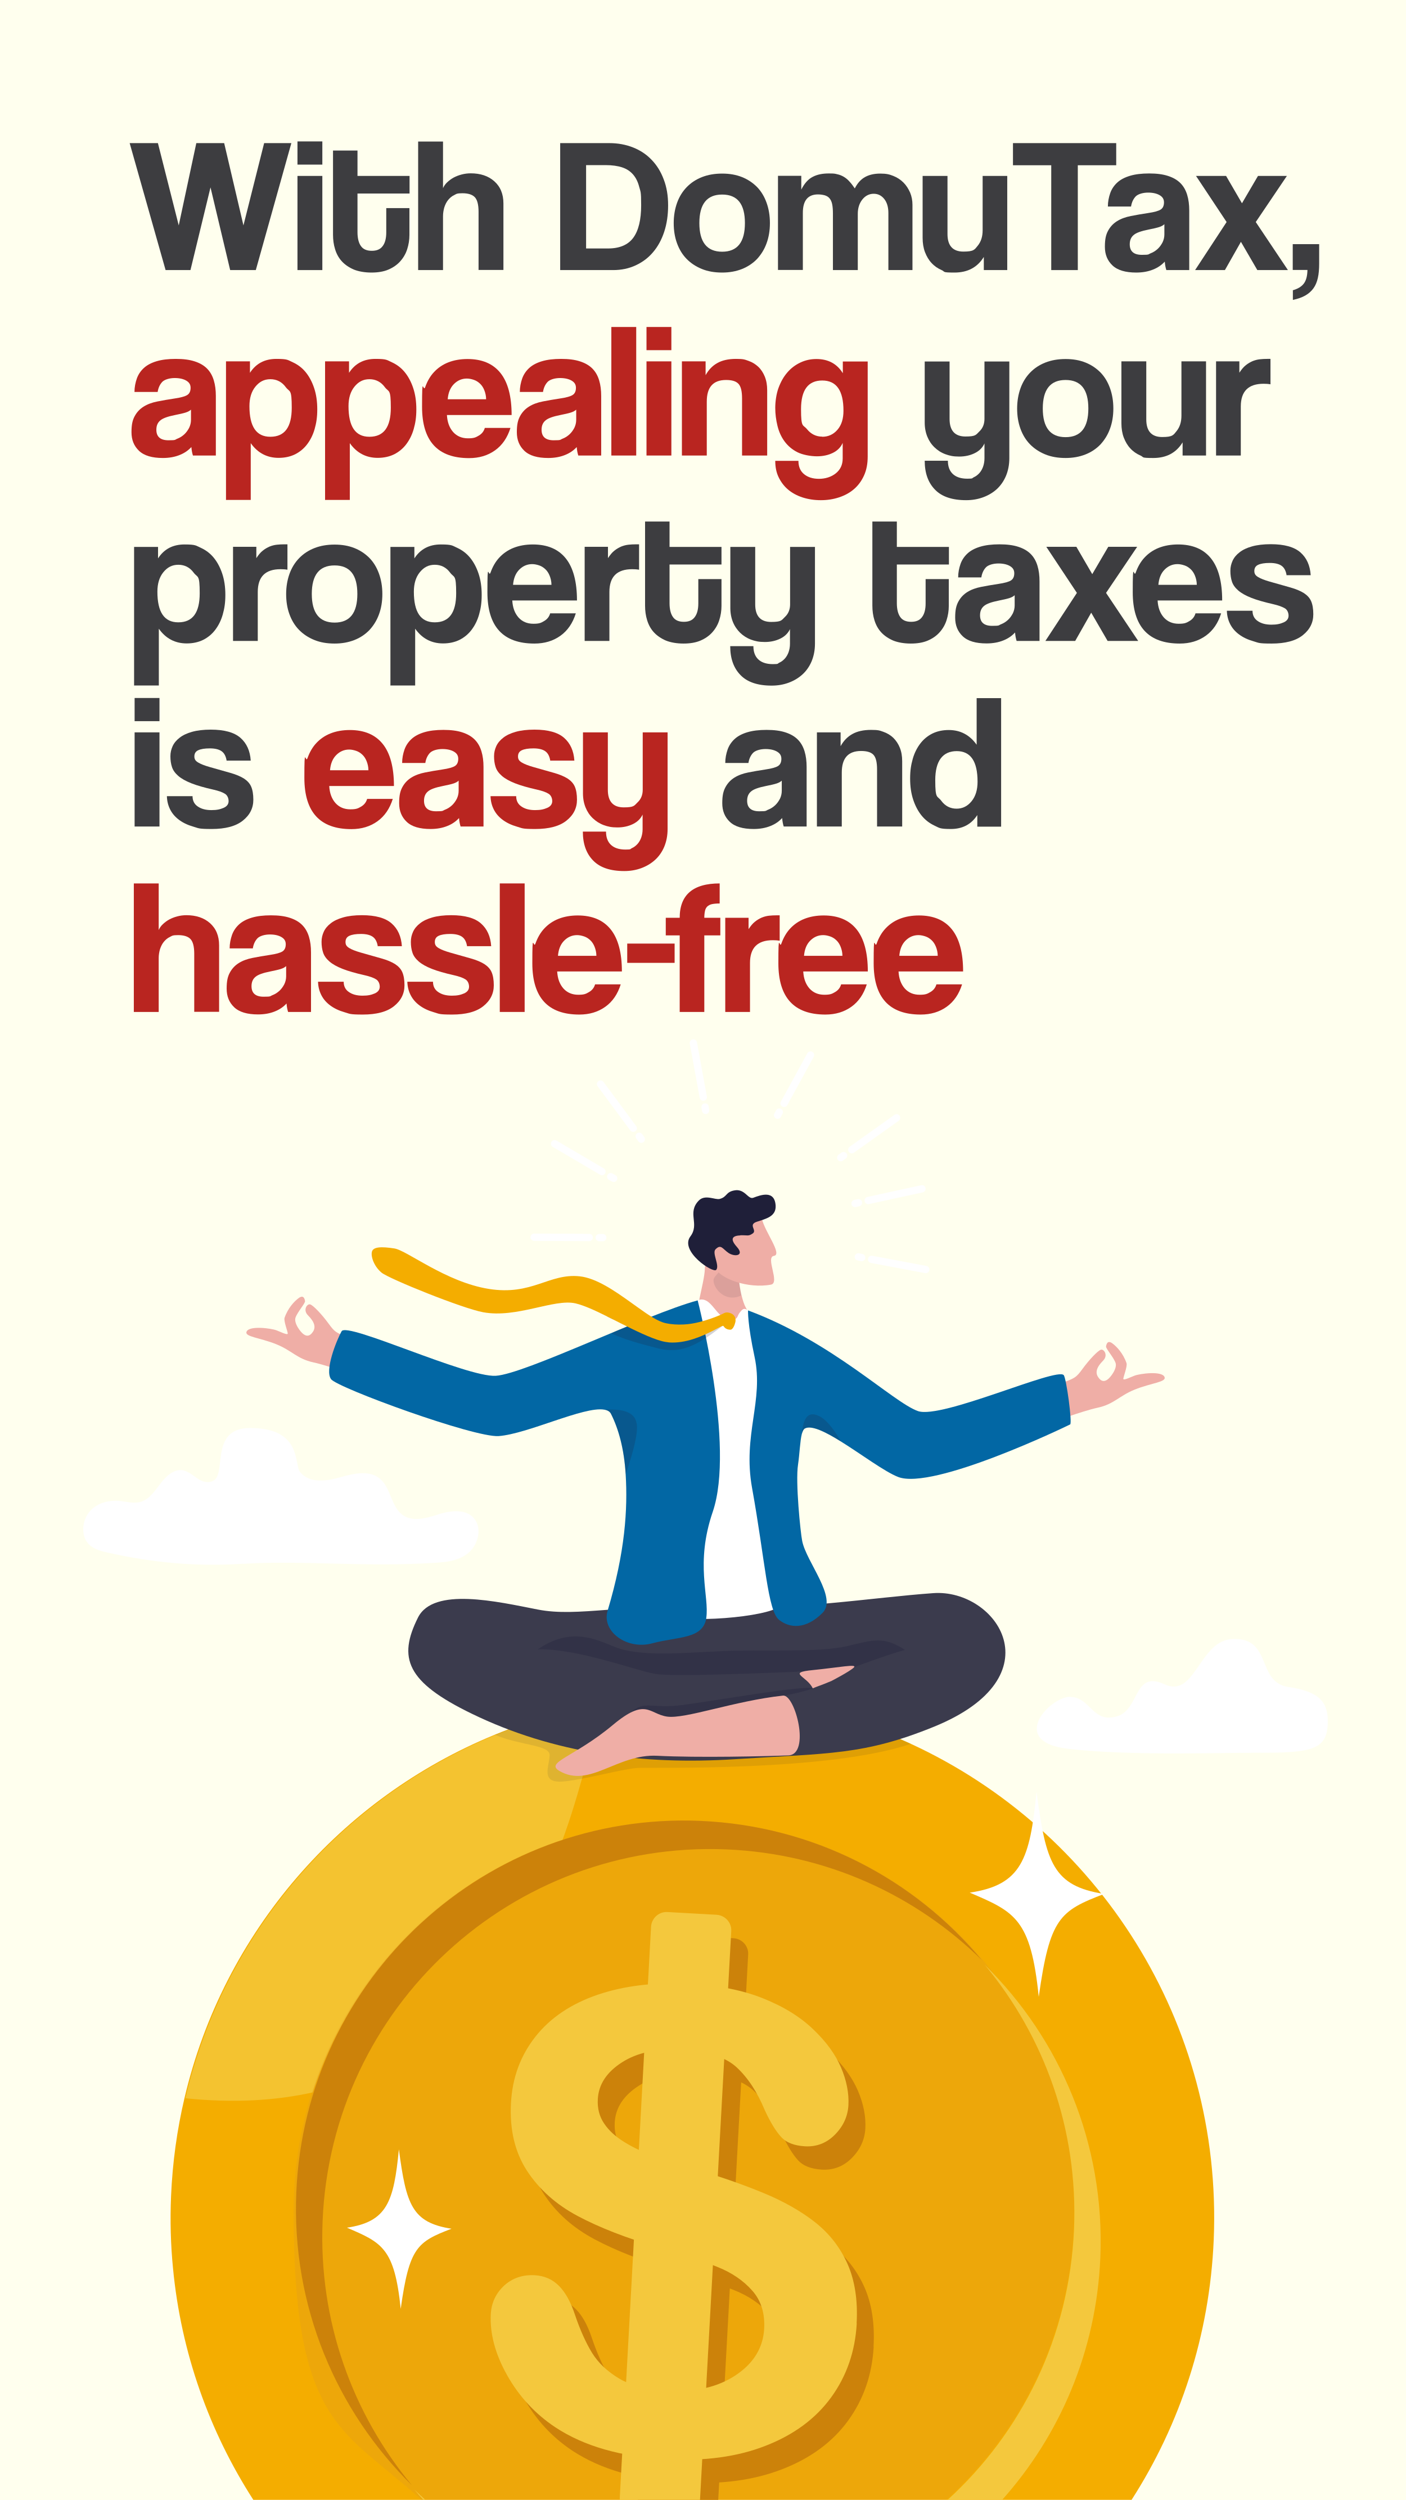 <svg xmlns="http://www.w3.org/2000/svg" id="Capa_1" viewBox="0 0 1080 1920"><defs><style>      .st0 {        fill: #fff;      }      .st1 {        fill: #b92520;      }      .st2 {        fill: #3b3b4d;      }      .st3 {        opacity: .1;      }      .st3, .st4, .st5, .st6, .st7, .st8 {        isolation: isolate;      }      .st3, .st4, .st7, .st9, .st8 {        fill: #1f1f39;      }      .st10 {        fill: #ffe;      }      .st4 {        opacity: .1;      }      .st11 {        fill: none;        stroke: #fff;        stroke-linecap: round;        stroke-linejoin: round;        stroke-width: 5.6px;      }      .st12 {        fill: #f4ad00;      }      .st13, .st6 {        fill: #f4c83d;      }      .st5 {        fill: #d39333;        opacity: .2;      }      .st14 {        fill: #0267a4;      }      .st6 {        opacity: .8;      }      .st7 {        opacity: .3;      }      .st15 {        fill: #efaea6;      }      .st16 {        fill: #3d3d40;      }      .st8 {        opacity: .2;      }      .st17 {        fill: #cc820a;      }      .st18 {        opacity: 0;      }    </style></defs><rect class="st10" width="1080" height="1920"></rect><g><path class="st16" d="M176.8,207.4l-15.1-63.5-15.4,63.5h-19.1l-27.6-97.5h21.7l16,63.2,13.5-63.2h21.4l14.8,63.2,15.9-63.2h20.9l-27.3,97.5h-19.7Z"></path><path class="st16" d="M228.5,126.4v-17.8h19.1v17.8h-19.1ZM228.5,207.4v-72.3h19.1v72.3h-19.1Z"></path><path class="st16" d="M296.7,159.8h17.8v20.6c0,3.8-.6,7.5-1.7,10.9-1.1,3.5-2.9,6.6-5.3,9.3-2.4,2.7-5.4,4.8-9.1,6.4-3.7,1.6-8.1,2.3-13.1,2.3s-9.8-.8-13.5-2.3c-3.7-1.6-6.8-3.7-9.2-6.3-2.4-2.6-4.1-5.7-5.2-9.3-1.1-3.5-1.6-7.2-1.6-11.2v-64.6h18.8v19.5h40v13.5h-40v29.7c0,4.6.9,8.2,2.6,10.6,1.7,2.5,4.5,3.7,8.4,3.7s6.6-1.2,8.4-3.7c1.8-2.4,2.7-5.9,2.7-10.4v-18.8Z"></path><path class="st16" d="M367.6,207.4v-44.8c0-5.5-1-9.2-2.9-11.2-1.9-2-5.1-3-9.5-3s-4.5.5-6.3,1.4c-1.9.9-3.4,2.2-4.7,3.8-1.3,1.6-2.2,3.5-2.9,5.6-.6,2.1-1,4.4-1,6.8v41.4h-19.1v-98.7h19.1v35.8c.7-1.6,1.7-3.1,3.2-4.5s3.1-2.6,4.9-3.6c1.9-1,3.9-1.8,6.2-2.4,2.3-.6,4.6-.9,7-.9,7.4,0,13.5,2,18.1,6.1,4.6,4.1,7,9.7,7,17v51.1h-19.2Z"></path><path class="st16" d="M430.3,207.4v-97.5h37.7c6.6,0,12.6,1.1,18.2,3.3,5.6,2.2,10.4,5.4,14.3,9.5,4,4.1,7.1,9.1,9.3,15,2.3,5.9,3.4,12.5,3.4,20s-1,14.2-3,20.3c-2,6.1-4.9,11.4-8.6,15.7-3.7,4.4-8.2,7.7-13.4,10.1-5.2,2.4-10.9,3.6-17.2,3.6h-40.8ZM467.1,190.8c8.9,0,15.4-2.8,19.4-8.3,4-5.5,6-13.8,6-24.9s-.5-10.2-1.5-14.1c-1-3.9-2.6-7.1-4.8-9.6s-5-4.3-8.4-5.4c-3.4-1.1-7.6-1.7-12.5-1.7h-15.1v64h16.9Z"></path><path class="st16" d="M554.7,209.3c-5.9,0-11.1-.9-15.7-2.8-4.6-1.9-8.5-4.5-11.7-7.8-3.2-3.3-5.6-7.3-7.3-12-1.7-4.7-2.5-9.8-2.5-15.4s.9-10.9,2.6-15.6c1.7-4.7,4.2-8.7,7.4-12,3.2-3.3,7.1-5.9,11.7-7.7,4.6-1.8,9.7-2.7,15.5-2.7s10.8.9,15.3,2.7c4.5,1.8,8.3,4.4,11.5,7.6,3.2,3.3,5.6,7.3,7.3,12,1.7,4.7,2.6,9.9,2.6,15.7s-.9,11-2.6,15.6c-1.7,4.7-4.2,8.6-7.3,12-3.2,3.3-7.1,5.9-11.6,7.7-4.6,1.8-9.6,2.7-15.2,2.7ZM554.7,193.3c11.7,0,17.5-7.3,17.5-22s-5.8-21.9-17.5-21.9-17.5,7.3-17.5,21.9,5.8,22,17.5,22Z"></path><path class="st16" d="M682.4,207.4v-43.8c0-4.4-1-8-3.1-10.7-2.1-2.7-4.8-4.1-8.2-4.1s-6.4,1.5-8.7,4.4c-2.3,2.9-3.5,6.6-3.5,11v43.2h-19.1v-43.5c0-2.9-.2-5.3-.6-7.2-.4-1.9-1.1-3.3-2-4.4-.9-1.1-2.1-1.8-3.6-2.3-1.5-.4-3.2-.7-5.3-.7-7.7,0-11.6,4.7-11.6,14.1v43.9h-19.1v-72.3h17.9v10.6c2.4-4.8,5.4-8.1,8.8-9.8,3.4-1.8,7.5-2.6,12.3-2.6s4.6.2,6.5.6c1.9.4,3.6,1.1,5.1,2,1.5.9,3,2.1,4.3,3.6,1.4,1.5,2.7,3.2,4.1,5.3,2-4,4.6-6.9,7.8-8.7,3.2-1.8,7.1-2.7,11.8-2.7s7,.6,10,1.8c3,1.2,5.6,2.9,7.8,5.1,2.2,2.2,3.8,4.8,5.1,7.7,1.2,2.9,1.8,6.1,1.8,9.4v50.1h-18.7Z"></path><path class="st16" d="M755.7,207.4v-10.1c-4.9,8-12.4,12-22.5,12s-6.9-.6-9.9-1.9c-3-1.3-5.6-3.1-7.7-5.4-2.2-2.3-3.8-5.1-5.1-8.4-1.2-3.2-1.8-6.9-1.8-10.9v-47.6h19.1v44.6c0,9,4.1,13.5,12.2,13.5s8.6-1.5,11.1-4.6,3.7-7,3.7-11.8v-41.7h18.9v72.3h-18.1Z"></path><path class="st16" d="M807.5,207.4v-80.5h-29.4v-17h79.3v17h-29.5v80.5h-20.4Z"></path><path class="st16" d="M895.9,207.4c-.6-1.9-1-4-1.2-6.5-2.3,2.5-5.2,4.6-9,6.1-3.7,1.5-8,2.3-12.9,2.3-8.3,0-14.4-1.8-18.3-5.5-3.9-3.7-5.8-8.4-5.8-14.3s.8-9.3,2.5-12.4c1.7-3.1,4-5.5,6.9-7.3,2.9-1.8,6.4-3.1,10.5-3.9,4.1-.8,8.5-1.6,13.3-2.3,4.8-.7,8-1.6,9.7-2.7,1.7-1.1,2.5-3,2.5-5.5s-1.1-4.2-3.3-5.5c-2.2-1.3-5.2-2-8.9-2s-7.6,1-9.5,2.9c-1.9,2-3.1,4.6-3.6,7.8h-17.8c0-3.7.7-7.1,1.8-10.3,1.1-3.1,2.9-5.8,5.4-8.1,2.5-2.3,5.8-4,9.8-5.2,4-1.2,8.9-1.8,14.7-1.8s10.5.6,14.5,1.9c4,1.3,7.1,3.1,9.5,5.5,2.4,2.4,4.1,5.4,5.2,9,1.1,3.6,1.6,7.6,1.6,12.1v45.7h-17.8ZM894.6,172c-1,1-2.4,1.8-4.3,2.4-1.9.6-4.6,1.2-8.1,1.9-5.5,1.1-9.3,2.4-11.3,4.1-2.1,1.7-3.1,4.1-3.1,7.2,0,5.4,3.1,8.1,9.3,8.1s4.7-.4,6.8-1.2c2.1-.8,3.9-2,5.4-3.4,1.5-1.4,2.7-3.1,3.7-5,.9-1.9,1.4-3.9,1.4-6.1v-7.9Z"></path><path class="st16" d="M965.8,207.4l-12.6-21.7-12.3,21.7h-22.9l24.2-36.9-23.5-35.4h23.1l12.2,21,12.3-21h22.2l-23.9,35.4,24.7,36.9h-23.4Z"></path><path class="st16" d="M993,222.9c3.7-1,6.5-2.6,8.4-5,1.9-2.4,2.8-5.9,2.9-10.6h-11.3v-19.8h20.3v15c0,4.1-.3,7.7-1,10.9-.7,3.1-1.8,5.8-3.4,8-1.6,2.2-3.6,4-6.2,5.5-2.6,1.5-5.8,2.6-9.6,3.4v-7.3Z"></path><path class="st1" d="M148.2,349.8c-.6-1.9-1-4-1.2-6.5-2.3,2.5-5.2,4.6-9,6.1-3.7,1.5-8,2.3-12.9,2.3-8.3,0-14.4-1.8-18.3-5.5-3.9-3.7-5.8-8.4-5.8-14.3s.8-9.3,2.5-12.4c1.7-3.1,4-5.5,6.9-7.3,2.9-1.8,6.4-3.1,10.5-3.9,4.1-.8,8.5-1.6,13.3-2.3,4.8-.7,8-1.6,9.7-2.7,1.7-1.1,2.5-3,2.5-5.5s-1.1-4.2-3.3-5.5c-2.2-1.3-5.2-2-8.9-2s-7.6,1-9.5,2.9c-1.9,2-3.1,4.6-3.6,7.8h-17.8c0-3.7.7-7.1,1.8-10.3,1.1-3.1,2.9-5.8,5.4-8.1,2.5-2.3,5.8-4,9.8-5.2,4-1.2,8.9-1.8,14.7-1.8s10.5.6,14.5,1.9c4,1.3,7.1,3.1,9.5,5.5,2.4,2.4,4.1,5.4,5.2,9,1.1,3.6,1.6,7.6,1.6,12.1v45.7h-17.8ZM146.9,314.4c-1,1-2.4,1.8-4.3,2.4-1.9.6-4.6,1.2-8.1,1.9-5.5,1.1-9.3,2.4-11.3,4.1-2.1,1.7-3.1,4.1-3.1,7.2,0,5.4,3.1,8.1,9.3,8.1s4.7-.4,6.8-1.2c2.1-.8,3.9-2,5.4-3.4,1.5-1.4,2.7-3.1,3.7-5,.9-1.9,1.4-3.9,1.4-6.1v-7.9Z"></path><path class="st1" d="M173.6,384v-106.5h18.4v8.8c4.6-7.1,11.3-10.7,20.3-10.7s8.7.9,12.6,2.6c3.9,1.8,7.2,4.3,9.9,7.6,2.7,3.3,4.9,7.4,6.5,12.2,1.6,4.8,2.4,10.2,2.4,16.3s-.7,10.5-2,15.1c-1.3,4.6-3.3,8.5-5.8,11.8-2.5,3.3-5.7,5.9-9.3,7.7-3.7,1.8-7.9,2.7-12.6,2.7-8.9,0-16.1-3.8-21.4-11.3v43.6h-18.8ZM207.7,335.4c11,0,16.4-7.4,16.4-22.3s-1.5-11.7-4.6-15.8c-3-4.1-7-6.1-11.8-6.1s-8.4,1.9-11.5,5.7c-3.1,3.8-4.6,8.8-4.6,15,0,15.7,5.3,23.5,16,23.5Z"></path><path class="st1" d="M249.7,384v-106.5h18.4v8.8c4.6-7.1,11.3-10.7,20.3-10.7s8.7.9,12.6,2.6c3.9,1.8,7.2,4.3,9.9,7.6,2.7,3.3,4.9,7.4,6.5,12.2,1.6,4.8,2.4,10.2,2.4,16.3s-.7,10.5-2,15.1c-1.3,4.6-3.3,8.5-5.8,11.8-2.5,3.3-5.7,5.9-9.3,7.7-3.7,1.8-7.9,2.7-12.6,2.7-8.9,0-16.1-3.8-21.4-11.3v43.6h-18.8ZM283.8,335.4c11,0,16.4-7.4,16.4-22.3s-1.5-11.7-4.6-15.8c-3-4.1-7-6.1-11.8-6.1s-8.4,1.9-11.5,5.7c-3.1,3.8-4.6,8.8-4.6,15,0,15.7,5.3,23.5,16,23.5Z"></path><path class="st1" d="M343.3,318.7c.3,5.5,1.9,9.8,4.8,13.1,2.9,3.2,6.7,4.8,11.4,4.8s5.9-.7,8.3-2.1c2.4-1.4,3.9-3.4,4.6-5.9h19.7c-2.3,7.4-6.2,13.2-11.8,17.2-5.6,4-12.2,6-20,6-24.1,0-36.1-13.1-36.1-39.4s.8-10.6,2.4-15.1c1.6-4.5,3.8-8.4,6.8-11.6,3-3.2,6.6-5.7,10.9-7.4,4.3-1.7,9.3-2.6,14.8-2.6,11.2,0,19.6,3.6,25.3,10.7,5.7,7.1,8.6,17.9,8.6,32.3h-49.8ZM373.4,306.6c0-2.6-.6-5-1.4-7-.8-2-1.9-3.7-3.3-5-1.4-1.3-2.9-2.3-4.7-2.9-1.8-.6-3.6-1-5.4-1-3.8,0-7.1,1.4-9.9,4.2s-4.4,6.7-4.8,11.7h29.5Z"></path><path class="st1" d="M444.2,349.8c-.6-1.9-1-4-1.2-6.5-2.3,2.5-5.2,4.6-9,6.1-3.7,1.5-8,2.3-12.9,2.3-8.3,0-14.4-1.8-18.3-5.5-3.9-3.7-5.8-8.4-5.8-14.3s.8-9.3,2.5-12.4c1.7-3.1,4-5.5,6.9-7.3,2.9-1.8,6.4-3.1,10.5-3.9,4.1-.8,8.5-1.6,13.3-2.3,4.8-.7,8-1.6,9.7-2.7,1.7-1.1,2.5-3,2.5-5.5s-1.1-4.2-3.3-5.5c-2.2-1.3-5.2-2-8.9-2s-7.6,1-9.5,2.9c-1.9,2-3.1,4.6-3.6,7.8h-17.8c0-3.7.7-7.1,1.8-10.3,1.1-3.1,2.9-5.8,5.4-8.1,2.5-2.3,5.8-4,9.8-5.2,4-1.2,8.9-1.8,14.7-1.8s10.5.6,14.5,1.9c4,1.3,7.1,3.1,9.5,5.5,2.4,2.4,4.1,5.4,5.2,9,1.1,3.6,1.6,7.6,1.6,12.1v45.7h-17.8ZM442.8,314.4c-1,1-2.4,1.8-4.3,2.4-1.9.6-4.6,1.2-8.1,1.9-5.5,1.1-9.3,2.4-11.3,4.1-2.1,1.7-3.1,4.1-3.1,7.2,0,5.4,3.1,8.1,9.3,8.1s4.7-.4,6.8-1.2c2.1-.8,3.9-2,5.4-3.4,1.5-1.4,2.7-3.1,3.7-5,.9-1.9,1.4-3.9,1.4-6.1v-7.9Z"></path><path class="st1" d="M469.6,349.8v-98.7h19.1v98.7h-19.1Z"></path><path class="st1" d="M496.6,268.9v-17.8h19.1v17.8h-19.1ZM496.6,349.8v-72.3h19.1v72.3h-19.1Z"></path><path class="st1" d="M570,349.8v-43.8c0-5.6-.9-9.3-2.8-11.3-1.9-2-5-2.9-9.5-2.9-9.9,0-14.8,5.5-14.8,16.6v41.4h-19.1v-72.3h18.2v10.6c2.3-4.1,5.2-7.2,9-9.3,3.7-2.1,8.5-3.2,14.4-3.2s6.6.5,9.5,1.5c2.9,1,5.5,2.6,7.6,4.6s3.8,4.6,5,7.6c1.2,3,1.8,6.4,1.8,10.4v50.1h-19.2Z"></path><path class="st1" d="M647.3,340.1c-1.4,3.2-3.8,5.8-7.4,7.6-3.6,1.8-7.7,2.7-12.4,2.7s-11-1.1-15.1-3.2c-4.1-2.1-7.3-4.9-9.8-8.3-2.5-3.4-4.3-7.4-5.4-11.9-1.1-4.5-1.7-9.1-1.7-13.8s.8-10.7,2.5-15.3c1.7-4.6,3.9-8.6,6.8-11.9,2.8-3.3,6.2-5.8,10-7.6,3.8-1.8,7.9-2.7,12.3-2.7,9,0,15.8,3.6,20.3,10.9v-9h19.1v73c0,5.5-.9,10.3-2.8,14.5-1.9,4.2-4.4,7.6-7.6,10.4-3.2,2.8-7,4.9-11.5,6.4s-9.1,2.2-14.1,2.2-9.6-.7-14-2.1c-4.3-1.4-8-3.4-11.1-6-3.1-2.6-5.5-5.8-7.3-9.5-1.8-3.7-2.6-7.9-2.6-12.6h17.8c0,4.4,1.4,7.8,4.3,10.2,2.9,2.4,6.7,3.6,11.5,3.6s9.4-1.4,12.9-4.2c3.5-2.8,5.3-6.6,5.3-11.4v-11.9ZM631.6,335.4c4.7,0,8.6-1.8,11.7-5.4,3.1-3.6,4.6-8.4,4.6-14.6,0-15.5-5.4-23.2-16.3-23.2s-16.3,7.3-16.3,22,1.5,11.6,4.6,15.4c3.1,3.8,7,5.7,11.7,5.7Z"></path><path class="st16" d="M756.3,340.3c-1.4,3.2-3.8,5.8-7.4,7.6-3.6,1.8-7.6,2.7-12.1,2.7s-7.3-.6-10.6-1.8-6-3-8.4-5.3c-2.4-2.3-4.2-5-5.5-8.2-1.3-3.2-2-6.8-2-10.8v-46.9h19.1v44.1c0,9,4.1,13.5,12.2,13.5s8-1.3,10.6-3.8c2.7-2.5,4-5.8,4-9.7v-44.1h19.1v74.2c0,5.1-.9,9.6-2.6,13.7-1.7,4-4.1,7.4-7,10.1-3,2.7-6.5,4.8-10.6,6.3-4.1,1.5-8.4,2.2-13,2.2-10.7,0-18.7-2.7-23.9-8.1-5.3-5.4-7.9-12.8-7.9-22.2h17.8c0,4.3,1.2,7.7,3.7,10.1,2.5,2.4,6.2,3.7,11.2,3.7s3.4-.4,5-1.1c1.6-.7,3-1.8,4.2-3.1,1.2-1.3,2.2-3,2.9-4.9.7-2,1.1-4.1,1.1-6.5v-11.8Z"></path><path class="st16" d="M818.5,351.7c-5.9,0-11.1-.9-15.7-2.8-4.6-1.9-8.5-4.5-11.7-7.8-3.2-3.3-5.6-7.3-7.3-12-1.7-4.7-2.5-9.8-2.5-15.4s.9-10.9,2.6-15.6c1.7-4.7,4.2-8.7,7.4-12,3.2-3.3,7.1-5.9,11.7-7.7,4.6-1.8,9.7-2.7,15.5-2.7s10.8.9,15.3,2.7c4.5,1.8,8.3,4.4,11.5,7.6,3.2,3.3,5.6,7.3,7.3,12,1.7,4.7,2.6,9.9,2.6,15.7s-.9,11-2.6,15.6c-1.7,4.7-4.2,8.6-7.3,12-3.2,3.3-7,5.9-11.6,7.7-4.6,1.8-9.6,2.7-15.2,2.7ZM818.5,335.7c11.7,0,17.5-7.3,17.5-22s-5.8-21.9-17.5-21.9-17.5,7.3-17.5,21.9,5.8,22,17.5,22Z"></path><path class="st16" d="M908.4,349.8v-10.1c-4.9,8-12.4,12-22.5,12s-6.9-.6-9.9-1.9c-3-1.3-5.6-3.1-7.7-5.4-2.2-2.3-3.8-5.1-5.1-8.4-1.2-3.2-1.8-6.9-1.8-10.9v-47.6h19.1v44.6c0,9,4.1,13.5,12.2,13.5s8.6-1.5,11.1-4.6,3.7-7,3.7-11.8v-41.7h18.9v72.3h-18.1Z"></path><path class="st16" d="M934.1,349.8v-72.3h17.9v8.7c1.6-2.4,3.2-4.4,4.9-5.7,1.7-1.4,3.5-2.4,5.3-3.2,1.8-.7,3.6-1.2,5.5-1.4,1.9-.2,3.8-.3,5.7-.3h2.5v19.5c-1.8-.3-3.5-.4-5.3-.4-11.7,0-17.5,5.8-17.5,17.5v37.6h-19.1Z"></path><path class="st16" d="M103,526.5v-106.5h18.4v8.8c4.6-7.1,11.3-10.7,20.3-10.7s8.7.9,12.6,2.6c3.9,1.8,7.2,4.3,9.9,7.6,2.7,3.3,4.9,7.4,6.5,12.2,1.6,4.8,2.4,10.2,2.4,16.3s-.7,10.5-2,15.1c-1.3,4.6-3.3,8.5-5.8,11.8-2.5,3.3-5.7,5.9-9.3,7.7-3.7,1.8-7.9,2.7-12.6,2.7-8.9,0-16.1-3.8-21.4-11.3v43.6h-18.8ZM137,477.9c11,0,16.4-7.4,16.4-22.3s-1.5-11.7-4.6-15.8c-3-4.1-7-6.1-11.8-6.1s-8.4,1.9-11.5,5.7c-3.1,3.8-4.6,8.8-4.6,15,0,15.7,5.3,23.5,16,23.5Z"></path><path class="st16" d="M179,492.2v-72.3h17.9v8.7c1.6-2.4,3.2-4.4,4.9-5.7,1.7-1.4,3.5-2.4,5.3-3.2,1.8-.7,3.6-1.2,5.5-1.4,1.9-.2,3.8-.3,5.7-.3h2.5v19.5c-1.8-.3-3.5-.4-5.3-.4-11.7,0-17.5,5.8-17.5,17.5v37.6h-19.1Z"></path><path class="st16" d="M257,494.2c-5.9,0-11.1-.9-15.7-2.8-4.6-1.9-8.5-4.5-11.7-7.8-3.2-3.3-5.6-7.3-7.3-12-1.7-4.7-2.5-9.8-2.5-15.4s.9-10.9,2.6-15.6c1.7-4.7,4.2-8.7,7.4-12,3.2-3.3,7.1-5.9,11.7-7.7,4.6-1.8,9.7-2.7,15.5-2.7s10.8.9,15.3,2.7c4.5,1.8,8.3,4.4,11.5,7.6,3.2,3.3,5.6,7.3,7.3,12,1.7,4.7,2.6,9.9,2.6,15.7s-.9,11-2.6,15.6c-1.7,4.7-4.2,8.6-7.3,12-3.2,3.3-7,5.9-11.6,7.7-4.6,1.8-9.6,2.7-15.2,2.7ZM257,478.1c11.7,0,17.5-7.3,17.5-22s-5.8-21.9-17.5-21.9-17.5,7.3-17.5,21.9,5.8,22,17.5,22Z"></path><path class="st16" d="M299.9,526.5v-106.5h18.4v8.8c4.6-7.1,11.3-10.7,20.3-10.7s8.7.9,12.6,2.6c3.9,1.8,7.2,4.3,9.9,7.6,2.7,3.3,4.9,7.4,6.5,12.2,1.6,4.8,2.4,10.2,2.4,16.3s-.7,10.5-2,15.1c-1.3,4.6-3.3,8.5-5.8,11.8-2.5,3.3-5.7,5.9-9.3,7.7-3.7,1.8-7.9,2.7-12.6,2.7-8.9,0-16.1-3.8-21.4-11.3v43.6h-18.8ZM334,477.9c11,0,16.4-7.4,16.4-22.3s-1.5-11.7-4.6-15.8c-3-4.1-7-6.1-11.8-6.1s-8.4,1.9-11.5,5.7c-3.1,3.8-4.6,8.8-4.6,15,0,15.7,5.3,23.5,16,23.5Z"></path><path class="st16" d="M393.5,461.1c.3,5.5,1.9,9.8,4.8,13.1,2.9,3.2,6.7,4.8,11.4,4.8s5.9-.7,8.3-2.1c2.4-1.4,3.9-3.4,4.6-5.9h19.7c-2.3,7.4-6.2,13.2-11.8,17.2-5.6,4-12.2,6-20,6-24.1,0-36.1-13.1-36.1-39.4s.8-10.6,2.4-15.1c1.6-4.5,3.8-8.4,6.8-11.6,3-3.2,6.6-5.7,10.9-7.4,4.3-1.7,9.3-2.6,14.8-2.6,11.2,0,19.6,3.6,25.3,10.7,5.7,7.1,8.6,17.9,8.6,32.3h-49.8ZM423.6,449.1c0-2.6-.6-5-1.4-7-.8-2-1.9-3.7-3.3-5-1.4-1.3-2.9-2.3-4.7-2.9-1.8-.6-3.6-1-5.4-1-3.8,0-7.1,1.4-9.9,4.2s-4.4,6.7-4.8,11.7h29.5Z"></path><path class="st16" d="M449.1,492.2v-72.3h17.9v8.7c1.6-2.4,3.2-4.4,4.9-5.7,1.7-1.4,3.5-2.4,5.3-3.2,1.8-.7,3.6-1.2,5.5-1.4,1.9-.2,3.8-.3,5.7-.3h2.5v19.5c-1.8-.3-3.5-.4-5.3-.4-11.7,0-17.5,5.8-17.5,17.5v37.6h-19.1Z"></path><path class="st16" d="M536.4,444.7h17.8v20.6c0,3.8-.6,7.5-1.7,10.9-1.1,3.5-2.9,6.6-5.3,9.3-2.4,2.7-5.4,4.8-9.1,6.4-3.7,1.6-8.1,2.3-13.1,2.3s-9.8-.8-13.5-2.3c-3.7-1.6-6.8-3.7-9.2-6.3-2.4-2.6-4.1-5.7-5.2-9.3-1.1-3.5-1.6-7.2-1.6-11.2v-64.6h18.8v19.5h39.9v13.5h-39.9v29.7c0,4.6.9,8.2,2.6,10.6,1.7,2.5,4.5,3.7,8.4,3.7s6.6-1.2,8.4-3.7c1.8-2.4,2.7-5.9,2.7-10.4v-18.8Z"></path><path class="st16" d="M607,482.7c-1.4,3.2-3.8,5.8-7.4,7.6-3.6,1.8-7.6,2.7-12.1,2.7s-7.3-.6-10.6-1.8c-3.2-1.2-6-3-8.4-5.3-2.3-2.3-4.2-5-5.5-8.2-1.3-3.2-2-6.8-2-10.8v-46.9h19.1v44.1c0,9,4.1,13.5,12.2,13.5s8-1.3,10.6-3.8c2.7-2.5,4-5.8,4-9.7v-44.1h19.1v74.2c0,5.1-.9,9.6-2.6,13.7-1.7,4-4.1,7.4-7.1,10.1-3,2.7-6.5,4.8-10.6,6.3-4.1,1.5-8.4,2.2-13,2.2-10.7,0-18.7-2.7-23.9-8.1-5.3-5.4-7.9-12.8-7.9-22.2h17.8c0,4.3,1.2,7.7,3.7,10.1,2.5,2.4,6.2,3.7,11.2,3.7s3.4-.4,5-1.1,3-1.8,4.2-3.1c1.2-1.3,2.2-3,2.9-4.9.7-2,1.1-4.1,1.1-6.5v-11.8Z"></path><path class="st16" d="M711,444.7h17.8v20.6c0,3.8-.6,7.5-1.7,10.9-1.1,3.5-2.9,6.6-5.3,9.3-2.4,2.7-5.4,4.8-9.1,6.4-3.7,1.6-8.1,2.3-13.1,2.3s-9.8-.8-13.5-2.3c-3.7-1.6-6.8-3.7-9.2-6.3-2.4-2.6-4.1-5.7-5.2-9.3-1.1-3.5-1.6-7.2-1.6-11.2v-64.6h18.8v19.5h40v13.5h-40v29.7c0,4.6.9,8.2,2.6,10.6,1.7,2.5,4.5,3.7,8.4,3.7s6.6-1.2,8.4-3.7c1.8-2.4,2.7-5.9,2.7-10.4v-18.8Z"></path><path class="st16" d="M780.9,492.2c-.6-1.9-1-4-1.2-6.5-2.3,2.5-5.2,4.6-9,6.1-3.7,1.5-8,2.3-12.9,2.3-8.3,0-14.4-1.8-18.3-5.5-3.9-3.7-5.8-8.4-5.8-14.3s.8-9.3,2.5-12.4c1.7-3.1,4-5.5,6.9-7.3,2.9-1.8,6.4-3.1,10.5-3.9,4.1-.8,8.5-1.6,13.3-2.3,4.8-.7,8-1.6,9.7-2.7,1.7-1.1,2.5-3,2.5-5.5s-1.1-4.2-3.3-5.5c-2.2-1.3-5.2-2-8.9-2s-7.6,1-9.5,2.9c-1.9,2-3.1,4.6-3.6,7.8h-17.8c0-3.7.7-7.1,1.8-10.3,1.1-3.1,2.9-5.8,5.4-8.1,2.5-2.3,5.8-4,9.8-5.2,4-1.2,8.9-1.8,14.7-1.8s10.5.6,14.5,1.9c4,1.3,7.1,3.1,9.5,5.5,2.4,2.4,4.1,5.4,5.2,9,1.1,3.6,1.6,7.6,1.6,12.1v45.7h-17.8ZM779.6,456.9c-1,1-2.4,1.8-4.3,2.4-1.9.6-4.6,1.2-8.1,1.9-5.5,1.1-9.3,2.4-11.3,4.1-2.1,1.7-3.1,4.1-3.1,7.2,0,5.4,3.1,8.1,9.3,8.1s4.7-.4,6.8-1.2c2.1-.8,3.9-2,5.4-3.4,1.5-1.4,2.7-3.1,3.7-5,.9-1.9,1.4-3.9,1.4-6.1v-7.9Z"></path><path class="st16" d="M850.8,492.2l-12.6-21.7-12.3,21.7h-22.9l24.2-36.9-23.5-35.4h23.1l12.2,21,12.3-21h22.2l-23.9,35.4,24.7,36.9h-23.4Z"></path><path class="st16" d="M889.2,461.1c.3,5.5,1.9,9.8,4.8,13.1,2.9,3.2,6.7,4.8,11.4,4.8s5.9-.7,8.3-2.1c2.4-1.4,3.9-3.4,4.6-5.9h19.7c-2.3,7.4-6.2,13.2-11.8,17.2-5.6,4-12.2,6-20,6-24.1,0-36.1-13.1-36.1-39.4s.8-10.6,2.3-15.1c1.6-4.5,3.8-8.4,6.8-11.6,3-3.2,6.6-5.7,10.9-7.4,4.3-1.7,9.3-2.6,14.8-2.6,11.2,0,19.6,3.6,25.3,10.7,5.7,7.1,8.6,17.9,8.6,32.3h-49.8ZM919.3,449.1c0-2.6-.6-5-1.4-7-.8-2-1.9-3.7-3.3-5-1.4-1.3-2.9-2.3-4.7-2.9-1.8-.6-3.6-1-5.4-1-3.8,0-7.1,1.4-9.9,4.2-2.8,2.8-4.4,6.7-4.8,11.7h29.5Z"></path><path class="st16" d="M988.3,441.9c-.5-3.3-1.7-5.8-3.7-7.3-2-1.5-5.1-2.3-9.2-2.3s-6.9.5-8.9,1.4c-2,.9-3,2.5-3,4.8s1,3.5,3,4.7c2,1.2,4.9,2.3,8.7,3.4,6.3,1.8,11.6,3.3,15.9,4.5,4.3,1.2,7.8,2.7,10.4,4.3,2.6,1.7,4.5,3.7,5.6,6.2,1.1,2.5,1.7,5.9,1.7,10.1,0,6.5-2.7,11.8-8.1,16.1-5.4,4.3-13.4,6.4-23.9,6.4s-9.9-.6-14.1-1.8c-4.2-1.2-7.8-2.9-10.8-5.1-3-2.2-5.3-4.8-6.9-7.9-1.6-3.1-2.5-6.5-2.6-10.4h19.7c0,3.4,1.3,6.1,4,7.9,2.7,1.9,6.2,2.8,10.5,2.8s6.7-.6,9.3-1.7c2.6-1.1,3.9-2.9,3.9-5.2s-1-4.6-2.9-5.7-4.8-2.2-8.7-3.1c-7-1.6-12.7-3.2-17-4.9-4.3-1.7-7.7-3.6-10.1-5.7-2.4-2.1-4-4.3-4.8-6.8-.8-2.4-1.2-5.2-1.2-8.2s.6-5.3,1.7-7.8c1.1-2.4,2.9-4.6,5.4-6.5,2.4-1.9,5.6-3.4,9.5-4.5,3.9-1.1,8.7-1.7,14.4-1.7,10.4,0,18,2.1,22.8,6.3,4.8,4.2,7.4,10,7.9,17.5h-18.4Z"></path><path class="st16" d="M103.4,553.8v-17.8h19.1v17.8h-19.1ZM103.4,634.7v-72.3h19.1v72.3h-19.1Z"></path><path class="st16" d="M174.1,584.3c-.5-3.3-1.7-5.8-3.7-7.3-2-1.5-5.1-2.3-9.2-2.3s-6.9.5-8.9,1.4c-2,.9-3,2.5-3,4.8s1,3.5,3,4.7c2,1.2,4.9,2.3,8.7,3.4,6.3,1.8,11.6,3.3,15.9,4.5,4.3,1.2,7.8,2.7,10.4,4.3,2.6,1.7,4.5,3.7,5.6,6.2,1.1,2.5,1.7,5.9,1.7,10.1,0,6.5-2.7,11.8-8.1,16.1-5.4,4.3-13.4,6.4-23.9,6.4s-9.9-.6-14.1-1.8c-4.2-1.2-7.8-2.9-10.8-5.1-3-2.2-5.3-4.8-6.9-7.9s-2.5-6.5-2.6-10.4h19.7c0,3.4,1.3,6.1,4,7.9,2.7,1.9,6.2,2.8,10.5,2.8s6.7-.6,9.3-1.7c2.6-1.1,3.9-2.9,3.9-5.2s-1-4.6-2.9-5.7c-1.9-1.2-4.8-2.2-8.7-3.1-7.1-1.6-12.7-3.2-17-4.9-4.3-1.7-7.7-3.6-10.1-5.7-2.4-2.1-4-4.3-4.8-6.8-.8-2.4-1.2-5.2-1.2-8.2s.6-5.3,1.7-7.8c1.1-2.4,2.9-4.6,5.4-6.5,2.4-1.9,5.6-3.4,9.5-4.5,3.9-1.1,8.7-1.7,14.4-1.7,10.4,0,18,2.1,22.8,6.3,4.8,4.2,7.4,10,7.9,17.5h-18.4Z"></path><path class="st1" d="M252.9,603.6c.3,5.5,1.9,9.8,4.8,13.1,2.9,3.2,6.7,4.8,11.4,4.8s5.9-.7,8.3-2.1c2.4-1.4,3.9-3.4,4.6-5.9h19.7c-2.3,7.4-6.2,13.2-11.8,17.2-5.6,4-12.2,6-20,6-24.1,0-36.1-13.1-36.1-39.4s.8-10.6,2.4-15.1c1.6-4.5,3.8-8.4,6.8-11.6,3-3.2,6.6-5.7,10.9-7.4,4.3-1.7,9.3-2.6,14.8-2.6,11.2,0,19.6,3.6,25.3,10.7,5.7,7.1,8.6,17.9,8.6,32.3h-49.8ZM283,591.5c0-2.6-.6-5-1.4-7-.8-2-1.9-3.7-3.3-5-1.4-1.3-2.9-2.3-4.7-2.9-1.8-.6-3.6-1-5.4-1-3.8,0-7.1,1.4-9.9,4.2s-4.4,6.7-4.8,11.7h29.5Z"></path><path class="st1" d="M353.8,634.7c-.6-1.9-1-4-1.2-6.5-2.3,2.5-5.2,4.6-9,6.1-3.7,1.5-8,2.3-12.9,2.3-8.3,0-14.4-1.8-18.3-5.5-3.9-3.7-5.8-8.4-5.8-14.3s.8-9.3,2.5-12.4c1.7-3.1,4-5.5,6.9-7.3,2.9-1.8,6.4-3.1,10.5-3.9,4.1-.8,8.5-1.6,13.3-2.3,4.8-.7,8-1.6,9.7-2.7,1.7-1.1,2.5-3,2.5-5.5s-1.1-4.2-3.3-5.5c-2.2-1.3-5.2-2-8.9-2s-7.6,1-9.5,2.9c-1.9,2-3.1,4.6-3.6,7.8h-17.8c0-3.7.7-7.1,1.8-10.3,1.1-3.1,2.9-5.8,5.4-8.1,2.5-2.3,5.8-4,9.8-5.2,4-1.2,8.9-1.8,14.7-1.8s10.5.6,14.5,1.9c4,1.3,7.1,3.1,9.5,5.5,2.4,2.4,4.1,5.4,5.2,9,1.1,3.6,1.6,7.6,1.6,12.1v45.7h-17.8ZM352.5,599.3c-1,1-2.4,1.8-4.3,2.4-1.9.6-4.6,1.2-8.1,1.9-5.5,1.1-9.3,2.4-11.3,4.1-2.1,1.7-3.1,4.1-3.1,7.2,0,5.4,3.1,8.1,9.3,8.1s4.7-.4,6.8-1.2c2.1-.8,3.9-2,5.4-3.4,1.5-1.4,2.7-3.1,3.7-5,.9-1.9,1.4-3.9,1.4-6.1v-7.9Z"></path><path class="st1" d="M422.7,584.3c-.5-3.3-1.7-5.8-3.7-7.3-2-1.5-5.1-2.3-9.2-2.3s-6.9.5-8.9,1.4c-2,.9-3,2.5-3,4.8s1,3.5,3,4.7c2,1.2,4.9,2.3,8.7,3.4,6.3,1.8,11.6,3.3,15.9,4.5,4.3,1.2,7.8,2.7,10.4,4.3,2.6,1.7,4.5,3.7,5.6,6.2,1.1,2.5,1.7,5.9,1.7,10.1,0,6.5-2.7,11.8-8.1,16.1-5.4,4.3-13.4,6.4-23.9,6.4s-9.9-.6-14.1-1.8c-4.2-1.2-7.8-2.9-10.8-5.1-3-2.2-5.3-4.8-6.9-7.9s-2.5-6.5-2.6-10.4h19.7c0,3.4,1.3,6.1,4,7.9,2.7,1.9,6.2,2.8,10.5,2.8s6.7-.6,9.3-1.7c2.6-1.1,3.9-2.9,3.9-5.2s-1-4.6-2.9-5.7c-1.9-1.2-4.8-2.2-8.7-3.1-7.1-1.6-12.7-3.2-17-4.9-4.3-1.7-7.7-3.6-10.1-5.7-2.4-2.1-4-4.3-4.8-6.8-.8-2.4-1.2-5.2-1.2-8.2s.6-5.3,1.7-7.8c1.1-2.4,2.9-4.6,5.4-6.5,2.4-1.9,5.6-3.4,9.5-4.5,3.9-1.1,8.7-1.7,14.4-1.7,10.4,0,18,2.1,22.8,6.3,4.8,4.2,7.4,10,7.9,17.5h-18.4Z"></path><path class="st1" d="M493.8,625.1c-1.4,3.2-3.8,5.8-7.4,7.6-3.6,1.8-7.6,2.7-12.1,2.7s-7.3-.6-10.6-1.8c-3.2-1.2-6-3-8.4-5.3-2.4-2.3-4.2-5-5.5-8.2-1.3-3.2-2-6.8-2-10.8v-46.9h19.1v44.1c0,9,4.1,13.5,12.2,13.5s8-1.3,10.6-3.8c2.7-2.5,4-5.8,4-9.7v-44.1h19.1v74.2c0,5.1-.9,9.6-2.6,13.7-1.7,4-4.1,7.4-7.1,10.1-3,2.7-6.5,4.8-10.6,6.3-4.1,1.5-8.4,2.2-13,2.2-10.7,0-18.7-2.7-23.9-8.1-5.3-5.4-7.9-12.8-7.9-22.2h17.8c0,4.3,1.2,7.7,3.7,10.1,2.5,2.4,6.2,3.7,11.2,3.7s3.4-.4,5-1.1c1.6-.7,3-1.8,4.2-3.1,1.2-1.3,2.2-3,2.9-4.9.7-2,1.1-4.1,1.1-6.5v-11.8Z"></path><path class="st16" d="M602,634.7c-.6-1.9-1-4-1.2-6.5-2.3,2.5-5.2,4.6-9,6.1-3.7,1.5-8,2.3-12.9,2.3-8.3,0-14.4-1.8-18.3-5.5-3.9-3.7-5.8-8.4-5.8-14.3s.8-9.3,2.5-12.4c1.7-3.1,4-5.5,6.9-7.3,2.9-1.8,6.4-3.1,10.5-3.9,4.1-.8,8.5-1.6,13.3-2.3,4.8-.7,8-1.6,9.7-2.7,1.7-1.1,2.5-3,2.5-5.5s-1.1-4.2-3.3-5.5c-2.2-1.3-5.2-2-8.9-2s-7.6,1-9.5,2.9c-1.9,2-3.1,4.6-3.6,7.8h-17.8c0-3.7.7-7.1,1.8-10.3,1.1-3.1,2.9-5.8,5.4-8.1,2.5-2.3,5.8-4,9.8-5.2,4-1.2,8.9-1.8,14.7-1.8s10.5.6,14.5,1.9c4,1.3,7.1,3.1,9.5,5.5,2.4,2.4,4.1,5.4,5.2,9,1.1,3.6,1.6,7.6,1.6,12.1v45.7h-17.8ZM600.7,599.3c-1,1-2.4,1.8-4.3,2.4-1.9.6-4.6,1.2-8.1,1.9-5.5,1.1-9.3,2.4-11.3,4.1-2.1,1.7-3.1,4.1-3.1,7.2,0,5.4,3.1,8.1,9.3,8.1s4.7-.4,6.8-1.2c2.1-.8,3.9-2,5.4-3.4,1.5-1.4,2.7-3.1,3.7-5,.9-1.9,1.4-3.9,1.4-6.1v-7.9Z"></path><path class="st16" d="M673.7,634.7v-43.8c0-5.6-.9-9.3-2.8-11.3-1.9-2-5-2.9-9.5-2.9-9.9,0-14.8,5.5-14.8,16.6v41.4h-19.1v-72.3h18.2v10.6c2.3-4.1,5.2-7.2,9-9.3,3.7-2.1,8.5-3.2,14.4-3.2s6.6.5,9.5,1.5c2.9,1,5.5,2.6,7.6,4.6,2.1,2.1,3.8,4.6,5,7.6,1.2,3,1.8,6.4,1.8,10.4v50.1h-19.2Z"></path><path class="st16" d="M750.7,634.7v-8.8c-4.6,7.1-11.3,10.7-20.3,10.7s-8.8-.9-12.6-2.6c-3.8-1.8-7.1-4.3-9.8-7.6-2.7-3.3-4.9-7.4-6.5-12.2-1.6-4.8-2.4-10.2-2.4-16.3s.7-10.5,2-15.1c1.3-4.6,3.3-8.5,5.8-11.8,2.5-3.3,5.7-5.9,9.3-7.7,3.7-1.8,7.9-2.7,12.6-2.7,8.9,0,16.1,3.8,21.4,11.3v-35.8h18.8v98.7h-18.4ZM734.8,621c4.6,0,8.4-1.9,11.5-5.7,3.1-3.8,4.6-8.8,4.6-15,0-15.7-5.3-23.5-16-23.5s-16.5,7.4-16.5,22.3,1.5,11.7,4.6,15.8c3,4.1,7,6.1,11.8,6.1Z"></path><path class="st1" d="M149.2,777.1v-44.8c0-5.5-1-9.2-2.9-11.2-1.9-2-5.1-3-9.5-3s-4.5.5-6.3,1.4c-1.9.9-3.4,2.2-4.7,3.8-1.3,1.6-2.2,3.5-2.9,5.6-.6,2.1-1,4.4-1,6.8v41.4h-19.1v-98.7h19.1v35.8c.7-1.6,1.7-3.1,3.2-4.5s3.1-2.6,4.9-3.6c1.9-1,3.9-1.8,6.2-2.4,2.3-.6,4.6-.9,7-.9,7.4,0,13.5,2,18.1,6.1,4.6,4.1,7,9.7,7,17v51.1h-19.2Z"></path><path class="st1" d="M221.3,777.1c-.6-1.9-1-4-1.2-6.5-2.3,2.5-5.2,4.6-9,6.1-3.7,1.5-8,2.3-12.9,2.3-8.3,0-14.4-1.8-18.3-5.5-3.9-3.7-5.8-8.4-5.8-14.3s.8-9.3,2.5-12.4c1.7-3.1,4-5.5,6.9-7.3,2.9-1.8,6.4-3.1,10.5-3.9,4.1-.8,8.5-1.6,13.3-2.3,4.8-.7,8-1.6,9.7-2.7,1.7-1.1,2.5-3,2.5-5.5s-1.1-4.2-3.3-5.5c-2.2-1.3-5.2-2-8.9-2s-7.6,1-9.5,2.9c-1.9,2-3.1,4.6-3.6,7.8h-17.8c0-3.7.7-7.1,1.8-10.3,1.1-3.1,2.9-5.8,5.4-8.1,2.5-2.3,5.8-4,9.8-5.2,4-1.2,8.9-1.8,14.7-1.8s10.5.6,14.5,1.9c4,1.3,7.1,3.1,9.5,5.5,2.4,2.4,4.1,5.4,5.2,9,1.1,3.6,1.6,7.6,1.6,12.1v45.7h-17.8ZM220,741.7c-1,1-2.4,1.8-4.3,2.4-1.9.6-4.6,1.2-8.1,1.9-5.5,1.1-9.3,2.4-11.3,4.1-2.1,1.7-3.1,4.1-3.1,7.2,0,5.4,3.1,8.1,9.3,8.1s4.7-.4,6.8-1.2c2.1-.8,3.9-2,5.4-3.4,1.5-1.4,2.7-3.1,3.7-5,.9-1.9,1.4-3.9,1.4-6.1v-7.9Z"></path><path class="st1" d="M290.2,726.8c-.5-3.3-1.7-5.8-3.7-7.3-2-1.5-5.1-2.3-9.2-2.3s-6.9.5-8.9,1.4c-2,.9-3,2.5-3,4.8s1,3.5,3,4.7c2,1.2,4.9,2.3,8.7,3.4,6.3,1.8,11.6,3.3,15.9,4.5,4.3,1.2,7.8,2.7,10.4,4.3,2.6,1.7,4.5,3.7,5.6,6.2,1.1,2.5,1.7,5.9,1.7,10.1,0,6.5-2.7,11.8-8.1,16.1-5.4,4.3-13.4,6.4-23.9,6.4s-9.9-.6-14.1-1.8c-4.2-1.2-7.8-2.9-10.8-5.1-3-2.2-5.3-4.8-6.9-7.9s-2.5-6.5-2.6-10.4h19.7c0,3.4,1.3,6.1,4,7.9,2.7,1.9,6.2,2.8,10.5,2.8s6.7-.6,9.3-1.7c2.6-1.1,3.9-2.9,3.9-5.2s-1-4.6-2.9-5.7c-1.9-1.2-4.8-2.2-8.7-3.1-7.1-1.6-12.7-3.2-17-4.9-4.3-1.7-7.7-3.6-10.1-5.7-2.4-2.1-4-4.3-4.8-6.8-.8-2.4-1.2-5.2-1.2-8.2s.6-5.3,1.7-7.8c1.1-2.4,2.9-4.6,5.4-6.5,2.4-1.9,5.6-3.4,9.5-4.5,3.9-1.1,8.7-1.7,14.4-1.7,10.4,0,18,2.1,22.8,6.3,4.8,4.2,7.4,10,7.9,17.5h-18.4Z"></path><path class="st1" d="M358.8,726.8c-.5-3.3-1.7-5.8-3.7-7.3-2-1.5-5.1-2.3-9.2-2.3s-6.9.5-8.9,1.4c-2,.9-3,2.5-3,4.8s1,3.5,3,4.7c2,1.2,4.9,2.3,8.7,3.4,6.3,1.8,11.6,3.3,15.9,4.5,4.3,1.2,7.8,2.7,10.4,4.3,2.6,1.7,4.5,3.7,5.6,6.2,1.1,2.5,1.7,5.9,1.7,10.1,0,6.5-2.7,11.8-8.1,16.1-5.4,4.3-13.4,6.4-23.9,6.4s-9.9-.6-14.1-1.8c-4.2-1.2-7.8-2.9-10.8-5.1-3-2.2-5.3-4.8-6.9-7.9s-2.5-6.5-2.6-10.4h19.7c0,3.4,1.3,6.1,4,7.9,2.7,1.9,6.2,2.8,10.5,2.8s6.7-.6,9.3-1.7c2.6-1.1,3.9-2.9,3.9-5.2s-1-4.6-2.9-5.7c-1.9-1.2-4.8-2.2-8.7-3.1-7.1-1.6-12.7-3.2-17-4.9-4.3-1.7-7.7-3.6-10.1-5.7-2.4-2.1-4-4.3-4.8-6.8-.8-2.4-1.2-5.2-1.2-8.2s.6-5.3,1.7-7.8c1.1-2.4,2.9-4.6,5.4-6.5,2.4-1.9,5.6-3.4,9.5-4.5,3.9-1.1,8.7-1.7,14.4-1.7,10.4,0,18,2.1,22.8,6.3,4.8,4.2,7.4,10,7.9,17.5h-18.4Z"></path><path class="st1" d="M383.9,777.1v-98.7h19.1v98.7h-19.1Z"></path><path class="st1" d="M428,746c.3,5.5,1.9,9.8,4.8,13.1,2.9,3.2,6.7,4.8,11.4,4.8s5.9-.7,8.3-2.1c2.4-1.4,3.9-3.4,4.6-5.9h19.7c-2.3,7.4-6.2,13.2-11.8,17.2-5.6,4-12.2,6-20,6-24.1,0-36.1-13.1-36.1-39.4s.8-10.6,2.4-15.1c1.6-4.5,3.8-8.4,6.8-11.6,3-3.2,6.6-5.7,10.9-7.4,4.3-1.7,9.3-2.6,14.8-2.6,11.2,0,19.6,3.6,25.3,10.7,5.7,7.1,8.6,17.9,8.6,32.3h-49.8ZM458.1,734c0-2.6-.6-5-1.4-7-.8-2-1.9-3.7-3.3-5-1.4-1.3-2.9-2.3-4.7-2.9-1.8-.6-3.6-1-5.4-1-3.8,0-7.1,1.4-9.9,4.2s-4.4,6.7-4.8,11.7h29.5Z"></path><path class="st1" d="M481.8,739.4v-14.8h36.4v14.8h-36.4Z"></path><path class="st1" d="M522.1,777.1v-58.8h-10.7v-13.5h10.7c0-17.6,10.2-26.4,30.7-26.4v15.4c-2.4,0-4.4.2-5.9.5-1.5.3-2.7,1-3.6,1.8-.9.9-1.5,2-1.8,3.5-.3,1.4-.5,3.2-.5,5.2h12.3v13.5h-12.3v58.8h-18.8Z"></path><path class="st1" d="M557.1,777.1v-72.3h17.9v8.7c1.6-2.4,3.2-4.4,4.9-5.7,1.7-1.4,3.5-2.4,5.3-3.2,1.8-.7,3.6-1.2,5.5-1.4,1.9-.2,3.8-.3,5.7-.3h2.5v19.5c-1.8-.3-3.5-.4-5.3-.4-11.7,0-17.5,5.8-17.5,17.5v37.6h-19.1Z"></path><path class="st1" d="M617,746c.3,5.5,1.9,9.8,4.8,13.1,2.9,3.2,6.7,4.8,11.4,4.8s5.9-.7,8.3-2.1c2.4-1.4,3.9-3.4,4.6-5.9h19.7c-2.3,7.4-6.2,13.2-11.8,17.2-5.6,4-12.2,6-20,6-24.1,0-36.1-13.1-36.1-39.4s.8-10.6,2.3-15.1c1.6-4.5,3.8-8.4,6.8-11.6,3-3.2,6.6-5.7,10.9-7.4,4.3-1.7,9.3-2.6,14.8-2.6,11.2,0,19.6,3.6,25.3,10.7,5.7,7.1,8.6,17.9,8.6,32.3h-49.8ZM647.1,734c0-2.6-.6-5-1.4-7-.8-2-1.9-3.7-3.3-5-1.4-1.3-2.9-2.3-4.7-2.9-1.8-.6-3.6-1-5.4-1-3.8,0-7.1,1.4-9.9,4.2-2.8,2.8-4.4,6.7-4.8,11.7h29.5Z"></path><path class="st1" d="M690.2,746c.3,5.5,1.9,9.8,4.8,13.1,2.9,3.2,6.7,4.8,11.4,4.8s5.9-.7,8.3-2.1c2.4-1.4,3.9-3.4,4.6-5.9h19.7c-2.3,7.4-6.2,13.2-11.8,17.2-5.6,4-12.2,6-20,6-24.1,0-36.1-13.1-36.1-39.4s.8-10.6,2.3-15.1c1.6-4.5,3.8-8.4,6.8-11.6,3-3.2,6.6-5.7,10.9-7.4,4.3-1.7,9.3-2.6,14.8-2.6,11.2,0,19.6,3.6,25.3,10.7,5.7,7.1,8.6,17.9,8.6,32.3h-49.8ZM720.3,734c0-2.6-.6-5-1.4-7-.8-2-1.9-3.7-3.3-5-1.4-1.3-2.9-2.3-4.7-2.9-1.8-.6-3.6-1-5.4-1-3.8,0-7.1,1.4-9.9,4.2-2.8,2.8-4.4,6.7-4.8,11.7h29.5Z"></path></g><g class="st18"><g><polygon class="st16" points="958.7 1093.2 959.2 1091.8 958.4 1093.3 958.4 1093.3 958.4 1093.3 958.7 1093.2"></polygon><polygon class="st16" points="1055.9 1352.4 1058.1 1351.4 1058.2 1349.4 1058.1 1347.9 1057.2 1346.3 1055.7 1345.9 1054.8 1344.4 1056.2 1342.8 1056.8 1341.3 1056.2 1339.7 1056.8 1337.8 1056.9 1337.5 1053 1337.5 1052.8 1337.6 1052.6 1337.5 1051.3 1336 1051.6 1333.4 1052.2 1331.6 1050.6 1330.9 1050.7 1329.2 1050.5 1328.5 1050.1 1328.5 1050.1 1328.5 1050.5 1328.5 1050.3 1327.6 1047.3 1326.6 1046.4 1325.1 1045.3 1323.5 1045.8 1322 1046.5 1319.9 1048.1 1318.2 1046.4 1318.1 1045.4 1315.6 1043.6 1313.6 1044.5 1311.6 1042.3 1310.3 1040.1 1308.9 1040.4 1307.3 1042.1 1306.3 1042.8 1304.6 1040.8 1304.2 1039.2 1303.7 1037.1 1303.4 1036.1 1301.9 1034.6 1300.8 1034.6 1299.2 1033.3 1297.3 1033.1 1295.8 1034.7 1294.4 1034.8 1292.7 1034.4 1291.1 1035.1 1289.7 1035.8 1288.1 1035.1 1285.5 1034.1 1283.7 1033.2 1282.2 1034.1 1280.6 1033.3 1278.9 1031.9 1277.3 1030.5 1275.7 1030.4 1274.1 1029.6 1272.6 1029.7 1271 1028.1 1270.5 1027.2 1268.8 1025.7 1268.6 1025.2 1267.2 1023.8 1266.4 1022.1 1265.5 1020.6 1262.9 1019.8 1261.1 1018.5 1259.5 1016.9 1258.6 1016.9 1256.2 1015.8 1110.6 1014.7 1108.7 1013.3 1109.3 1011.4 1110.1 1009.9 1111.4 1009.5 1109.7 1007.9 1109.2 1006.4 1107.8 1004.8 1108.7 1003.2 1109.2 1005 1109.4 1005.1 1111 1003.4 1110.4 1002 1111.5 1000.5 1111 1001 1109.4 1001.3 1107.9 999.7 1108.7 998.8 1110.6 997.3 1110.7 998.1 1109 996.5 1109.5 995.6 1111.6 994 1111.2 992.4 1110.7 991.7 1112.2 990.1 1112.2 988.6 1110.8 989.2 1109.3 987.6 1109.8 986.3 1107.8 984.7 1107.1 983.2 1106.2 983.9 1104.6 984.8 1102.9 983.3 1103.4 981.5 1104.6 979.9 1104.7 978.1 1104.9 979.3 1103.4 977.8 1103.3 975.4 1103.4 976 1101.5 973.9 1102.2 976 1100.4 974.4 1100.6 973.4 1099 973.5 1100.6 972 1100.3 970.4 1100 969 1101 967.4 1100.1 969.3 1100 969.9 1097.8 968.2 1098.2 966.2 1098.9 963.5 1098.5 964.5 1096.9 962.3 1096.4 963.7 1098 962.2 1098.3 960.7 1096.6 961.2 1095.1 959.6 1094.9 958 1094.1 958.4 1093.3 956.1 1094.1 956.1 1092.6 954.7 1092 954.9 1093.6 953.2 1093.7 951.2 1092.8 951.9 1091.2 950.3 1091.3 948.9 1090.5 947.5 1088.9 948 1087.2 947.1 1085.4 947.3 1087.2 945.4 1087.2 945.7 1085.1 944.1 1084.5 943.4 1082.1 941.9 1083 940.1 1082.5 937.4 1081.9 937 1080.2 936.6 1078.3 935.1 1078 934.8 1080.4 933.4 1078.9 934.2 1077.2 932.6 1078 930.9 1077 931.7 1075.5 930.3 1075.2 927.7 1074.1 925 1073 922.9 1073.8 921.5 1075.2 921.6 1077.9 920.6 1079.6 919 1077.7 919.3 1079.4 918 1081.1 916.5 1080.2 914.6 1080.9 912.6 1081.6 911 1081.5 909.3 1081.9 907.5 1081.3 905.4 1081.3 904.5 1079.8 903.1 1080.7 901.3 1080.6 901 1078.7 899.2 1080.3 897.7 1079.5 897.9 1077.4 897.2 1075.6 895.7 1075.4 894.1 1074.5 892.6 1075.9 891.3 1078.1 889.5 1077.6 887.6 1079 885.9 1079.8 884.4 1079.4 882.4 1078.8 881.1 1080.3 881.7 1081.8 881.4 1083.3 879.5 1083.2 877.9 1082.1 876.4 1083 875.7 1084.7 874.2 1084 872.8 1083.1 870.5 1081.6 867.6 1080 866.4 1082.4 864.3 1082.7 862.7 1082.1 861.4 1083.8 859.9 1082.7 858.4 1084.5 856.5 1083.9 854.3 1083.7 854.4 1085.1 852.2 1084.2 850.5 1084.5 849.7 1086.2 848.1 1087 849.6 1086.9 849.4 1089.3 848.2 1091.7 846.6 1092.5 844.2 1092.9 842.1 1091.6 840.3 1090.8 838.8 1091.6 838.1 1093.3 838.1 1095.3 837.6 1096.9 836 1098.1 834.2 1098.7 833.4 1096.9 832.6 1095.5 831.1 1093.8 829.6 1092 828.1 1090 826.7 1089.8 825.2 1090.3 822.7 1090.6 821.5 1089.1 821.4 1087.3 820.2 1085.7 818.7 1086.2 817 1086.2 815.4 1085.1 812.6 1083 815.1 1080.9 815.4 1078.9 812.6 1079 809.1 1077.4 808.3 1080 808.2 1082 806.6 1084.7 805 1085.1 803.3 1085.5 801.4 1085.2 800.9 1083.4 799.5 1081.4 798.1 1081.1 795.9 1081.5 795.8 1083 794.3 1083.3 792.5 1081.5 791.5 1078.8 791.5 1077.2 791.1 1074.8 789.3 1072.9 787.1 1074.3 785.4 1075.1 783.7 1073.9 783.7 1075.5 784.5 1078.1 784.5 1079.6 783.5 1081.2 781.6 1083.6 779.6 1084.2 778 1082.3 776.4 1084 779.2 1084.9 779.5 1086.3 776 1087.6 775.8 1089.1 776.6 1091.6 776.4 1093.6 774.8 1095.5 772.7 1095.7 771.1 1095.2 769.6 1093.8 769 1092.3 768.4 1090.8 767.9 1089.4 767 1087.8 767.8 1085.1 770.1 1084.2 769.8 1082.3 769.3 1080.5 768.5 1078.4 767 1077.2 765.4 1077.1 763.9 1078.2 763.6 1080.3 762.2 1082.3 760.5 1081.3 758.7 1079.7 758.4 1081.8 756.9 1082 756.7 1080.5 756.4 1082.2 754.9 1085.1 752.7 1086.1 751.1 1086.2 749.5 1086.2 747.5 1085.3 746.8 1083.3 747.6 1081.2 747.6 1079.8 746.6 1078 743.7 1076.7 741.1 1078 738.5 1078.4 736.7 1078.1 736.1 1076.6 736.3 1075 736.7 1073.4 735.1 1072.1 733.2 1070.8 730.2 1069.8 728.5 1070.6 727.6 1072.5 726.3 1074.3 724.7 1075 723 1075.6 722.6 1077.2 721.2 1077.2 721.6 1079 719.9 1079.9 718.4 1081.4 716.6 1082.6 715 1083.3 713.1 1082.6 711.4 1081.6 709.5 1080.6 707.6 1080.5 706 1079.5 706.1 1077.3 707.6 1077.1 707.8 1074.9 706.3 1074.4 707.7 1073 708 1070 706.5 1068.5 705 1069.1 702.1 1069.7 699.9 1069.4 697.7 1068.8 697.2 1067.2 695.9 1065.7 697.4 1064.9 695.2 1063.1 694.7 1061.3 696 1059.7 697 1058 696.1 1056.2 695.6 1054.4 693.4 1055.3 690.8 1058.2 687.7 1057.6 685.9 1056.3 684 1056.8 682.1 1056.6 680.5 1056.3 678.6 1054.7 675.2 1054.3 673.7 1055.9 672.8 1057.5 671.9 1060.3 670.4 1060.9 668.8 1062.1 667 1062.8 665.2 1062.4 663.4 1060.9 661.9 1058.9 660 1056.4 658.1 1054.7 655.5 1054.2 652.5 1054 650.2 1055.9 648.7 1056.2 647.1 1056.2 645.3 1057.1 643.8 1056.1 641.4 1055.5 639.8 1054 638.1 1054.2 635.7 1054.8 634.2 1053.1 632.4 1052.2 630.9 1050.8 627.9 1050 626.8 1048.5 625.1 1049.2 623.3 1049.7 621.7 1050.2 620.3 1049.4 618.2 1049.3 616.7 1049.7 615.2 1049.8 614.9 1048.2 613.1 1049.4 610.2 1048.7 610.2 1047.2 609.7 1045.4 609.7 1043.8 608.9 1042.1 608.7 1040.7 609 1038.8 608.9 1037 607.3 1037 606.7 1035.5 605.1 1033.7 603.6 1032.6 603.7 1031 602 1029.7 602 1029.7 601.8 1029.7 601.8 1029.7 600 1030.3 598.4 1028.3 596.9 1025.8 595.1 1025.7 594.2 1028.1 594.5 1029.8 594 1031.3 592.5 1033.2 590.6 1033.9 589.1 1033 587.8 1031.6 585.8 1030.3 584.2 1029.8 582.5 1029.9 580.8 1029.5 579.1 1030.4 579.1 1031.9 577.8 1033.5 575.9 1033.6 574 1032.8 572.2 1033.2 570.3 1033.2 568.8 1031.6 567.8 1030.1 565.7 1029.1 564.2 1027.2 562.5 1026 560.8 1023.5 559.4 1021.6 557.8 1020.5 556.6 1019 555.3 1017.2 553.9 1016.1 551.4 1014.4 549.9 1014.2 548.5 1015.7 546.2 1015.9 546.2 832.3 507.1 832.3 507.1 832.1 469 832.1 459.4 832.2 378.6 832.1 378.6 832.1 305.9 832.1 306 879.5 305.9 896.1 305.9 899.2 305.8 962.4 305.8 972.9 305.7 1039.5 305.8 1067.1 304.1 1163.8 304.1 1258.5 131.4 1258.6 62.3 1258.3 23.2 1259.1 21.7 1260.8 23.3 1261.9 23.6 1263.4 22.9 1265 23.8 1266.1 22.1 1267.1 21.4 1268.7 22 1270.5 22.7 1272.2 24.6 1273.8 25.7 1275.4 27.7 1276.5 29.8 1277.7 30.4 1279.3 31.9 1281.2 33.5 1282.4 35.2 1281.4 37.5 1281.6 39.3 1282.2 42.3 1284.3 42.8 1285.8 44.6 1287.3 45.8 1290.4 48.2 1294.4 48.7 1296.1 49.4 1297.7 50 1300.1 52.7 1302 54.4 1305.9 54.9 1307.9 56.4 1309.5 58.3 1310.2 59.8 1311.9 61.7 1313 63.6 1313.3 66.2 1315.6 71.8 1316.1 75.8 1318.8 76.3 1321.2 77.6 1323.7 79.8 1324.2 80.8 1325.8 82.5 1326 84 1328.2 85.1 1329.9 86.5 1331.5 88.4 1334.2 89.6 1336 90.9 1337.8 92.6 1337.7 95.1 1340.4 100.1 1342.6 101.7 1344 103.9 1346.3 105 1347.9 105.4 1350 106.3 1351.9 106.7 1353.6 108.3 1354.8 110.1 1355.9 111.5 1356.4 112.8 1358.8 114.5 1360.3 116.1 1361.6 117.5 1362.8 119.6 1363.8 120 1365.5 119.5 1367.1 121.2 1367.5 122.8 1367.9 124.6 1369.1 126.1 1369.7 126.8 1371.2 128.3 1370 129.4 1371.6 130.9 1372.8 132.7 1372 134.2 1371.7 134.9 1373.6 136.5 1373.7 137.2 1375.3 138.7 1375.4 139.2 1376.9 140.9 1377 142.4 1377.6 143 1379.3 144.3 1380.8 145.8 1381.4 146.4 1383 148 1382.8 149.5 1383.5 151 1383.6 152.3 1385.7 152.5 1387.2 152.7 1389.2 154.4 1390.2 155.9 1391 157.4 1391.4 158.5 1392.9 159.4 1394.8 160.1 1396.3 160.6 1398 161.3 1399.7 161.7 1401.2 161.5 1402.7 161.5 1404.6 162.2 1406.4 162.5 1407.9 162.5 1409.3 162.8 1411.6 164.6 1412.8 166.1 1413.4 165.2 1414.9 166.4 1416.5 167.9 1417.6 168.6 1419.1 170 1419.6 170.3 1421.4 170.9 1423.2 173 1424.1 174.4 1425.9 174.7 1427.9 175.2 1429.6 175.8 1431.4 175.9 1433 175.7 1434.7 175.2 1436.2 175.5 1437.8 175.9 1439.8 175.6 1441.4 174.6 1442.9 174.8 1444.7 175.4 1446.3 175.6 1447.8 176 1449.3 176 1450.9 177 1452.4 176.4 1454 176.5 1455.6 178.1 1457.5 179.1 1459.1 180.4 1460.9 181.7 1462.7 181.3 1464.2 182.7 1465.5 183.5 1467.2 184.8 1468.8 185.5 1470.4 186 1472.1 186.8 1473.6 187.1 1475.2 187.2 1476.9 187.2 1478.4 188.7 1479.6 189.4 1481 190.1 1482.5 191.7 1483.1 193.2 1484.2 194.5 1485.7 199.1 1489.8 200.1 1491.4 201.6 1492.1 204.1 1493.3 205.6 1493.3 207.1 1493.7 209.6 1494.9 211.5 1495.7 212 1497.5 213.7 1497.3 213.4 1498.8 213.6 1500.3 215.9 1502.5 216.5 1504 217.8 1505.5 219.3 1506.6 220.9 1507.7 222.5 1508.6 224.2 1510.2 225.7 1511.3 227.2 1512.6 228.9 1513.3 230.9 1514.1 233 1514.6 234.6 1514.9 236.6 1515.9 238.2 1515.6 239.7 1515.8 241.7 1516.2 243.2 1517 244.9 1516.9 246.1 1518.4 247.7 1519 247.5 1520.5 247.8 1522 249.6 1521.5 250.5 1523.1 251.6 1524.6 253.3 1525.5 254.8 1525.9 256.3 1526.4 257.7 1527.9 259.1 1527.8 260.9 1527.2 262.4 1528.7 264.5 1528.3 266.2 1529.1 267.7 1529.9 268.7 1531.4 270.3 1532.9 272.1 1534.8 272 1536.6 273.6 1536.3 275 1537.9 276.4 1539.3 278 1539.8 279.6 1540.6 281.3 1540.7 281.7 1539.1 283.4 1539.8 283.4 1541.3 285 1540.7 284.8 1542.6 286.5 1542.8 287.1 1545.1 288.1 1543.2 290.6 1544.3 292.2 1544 294.1 1544.4 296.3 1545.5 297.8 1545 300 1544.4 300 1542.8 301.5 1540.4 300.9 1538.7 302.4 1537.2 303.1 1535.7 304.1 1534.2 306.1 1533.7 306.4 1532 308.1 1530.5 308.6 1528.8 309.5 1527.3 310.7 1525.3 312.6 1525.9 314.1 1525 315.6 1524 317.2 1523 318.8 1522.6 319.6 1521 318.1 1519.6 316.6 1518.2 316.9 1516.7 318.1 1515.1 317.7 1513.6 318.3 1512 319.3 1509.5 321.4 1508.3 322.4 1506.1 323.9 1504.7 322.9 1503.3 322.6 1501.7 323.1 1500 323.7 1498.3 325 1496.8 324.4 1495.1 325.2 1492.7 326.7 1491.4 326.8 1489.7 328 1487.9 327.8 1486.2 329.2 1486.7 329.9 1485.2 329.6 1482.9 331.1 1481.1 332.2 1479.7 332.9 1477.8 333.7 1475.9 334.3 1473.9 336.1 1473.2 338.5 1473.2 340 1472 341.7 1471.9 343.8 1470.1 344.4 1471.9 346 1471.3 347.7 1470.3 347.3 1468.6 348.9 1468.8 351.1 1468.9 352.9 1469.2 354.6 1469.6 356.3 1470.4 357.8 1469.7 358.4 1468 358.7 1466.3 359.6 1463.7 360.5 1461.6 362 1461.1 363.5 1459.7 365.8 1461 367.3 1460.7 368.8 1461 369.9 1462.5 371.9 1463 373.8 1462.7 374 1464.6 375.9 1465.9 377.5 1466.9 379.1 1467.8 380.7 1467.9 382.4 1468.3 384.3 1468.5 386 1466.9 387.7 1466.9 389.2 1467.4 390.8 1465.8 391.9 1467.4 393.3 1467.1 393.8 1468.7 395.2 1467.2 398.1 1467.6 399.6 1466.4 401 1467.7 402.5 1467.9 402 1466.4 403.5 1467.1 404.1 1469 406.1 1468.1 408.1 1469.2 409.7 1469.7 411.2 1470.7 413.4 1470.8 415 1469.8 416.3 1471.4 417.7 1469.8 419.5 1469.5 422 1469.6 422.4 1467.2 424.4 1466 424.7 1468.2 425.3 1470.9 427.5 1470.4 429.4 1468.6 431.2 1468.2 431.3 1469.7 432.6 1471.7 435.7 1470.6 434.4 1472.1 435.9 1473.3 435.9 1475.2 437.8 1477.2 438.2 1479.3 439.9 1480.1 443.3 1481.2 443.4 1482.7 442.5 1485.8 442.6 1487.3 444.2 1488.7 445.3 1486.9 445.3 1485.4 446 1483.2 447.4 1483.7 447.3 1485.6 447.4 1490.1 446.6 1492 447.1 1493.6 449.3 1493.4 452 1493.6 453.7 1495.1 455.2 1497.7 457 1497.5 459 1498.3 461.1 1498.9 462.7 1500.5 463.8 1502.1 464.2 1503.9 465.7 1505.8 466.1 1507.4 467.6 1508.4 469.5 1509.6 471.3 1510 472.9 1511.9 474.8 1513.3 476.6 1514.5 477.9 1516.7 479.9 1517.9 481.7 1518.8 483.2 1519.5 484.2 1521.3 485 1522.9 485.6 1524.4 484.9 1526.4 486.2 1528 487.9 1529.7 490.1 1531.5 492.2 1532.4 493.3 1534.2 493.8 1535.8 493.8 1538.3 494.1 1539.9 494.6 1541.4 494.9 1543.2 495 1545 495 1546.6 494.8 1548.2 495.8 1549.7 496 1551.2 497.7 1552.2 499.4 1553.3 499.6 1554.9 501 1557.2 501.2 1559.3 503.1 1560.3 504.1 1561.9 503.9 1563.9 504.1 1565.7 505.6 1566.6 506.2 1568.3 506.2 1569.7 505.9 1572.2 507.1 1575.2 507.1 1575.3 508.8 1576.3 511 1577.3 510.8 1579.2 512.3 1581.1 514.8 1583.1 513.7 1585.4 514.6 1587.3 515.6 1588.9 517.6 1589.4 519.5 1590.1 519 1591.6 517.2 1592.6 518.5 1594.1 519.6 1595.7 519.6 1597.2 518.6 1599.5 519.2 1601.2 521.2 1603.8 522.2 1606 523.4 1607.6 523.5 1609.1 523.9 1612 525.1 1613.9 526.8 1615.5 529.1 1616.1 529.3 1618.2 529.8 1619.6 531.6 1620 533.6 1621.7 535.1 1621.7 536.8 1622.9 539.6 1623.9 540.6 1626.2 541.9 1628 542.6 1630.1 544.5 1631.1 545 1632.6 545.2 1634.1 545.8 1635.9 546.5 1637.5 548 1638.6 550.2 1639.2 551.6 1640.7 551.1 1642.5 552.1 1644.5 554.1 1646 554.6 1647.8 553.8 1649.5 554.6 1651.3 556 1653 556.2 1655.4 556.5 1657.1 558.5 1658.6 559.4 1660.1 561 1659.1 561.6 1660.5 562.3 1662.7 564.4 1663 565.4 1664.9 567.4 1667.5 568.2 1669.3 570 1670.3 571.6 1669.9 573.3 1671 573.2 1672.6 574.8 1673 576.6 1672 578.3 1671.9 579.6 1673.8 579.5 1675.3 581.4 1674.2 582.9 1676.3 584.4 1678.2 584.3 1680 584 1681.7 583.7 1683.3 583.7 1685.3 585.6 1685 587.2 1686.1 586.9 1688.5 586.1 1690.8 586.7 1693.4 586.3 1695.3 585.8 1697 585.1 1698.8 585 1700.8 583.3 1701.7 584.1 1703.6 585.7 1703.4 586.7 1705 587.2 1707.8 589.5 1707.4 590.4 1710 590.3 1711.7 591.1 1713.3 591.6 1715.7 590.7 1717.8 591.2 1719.4 591 1721.1 591.2 1723.4 590.9 1725 589.6 1727.3 590.2 1729.3 590.6 1731 592.4 1730.8 593.3 1732.6 595.5 1734.5 594.1 1736.1 594.6 1737.7 596.7 1739.1 598.6 1739.7 599.8 1741.2 600.2 1745.1 601.8 1745.2 601.8 1745.2 601.9 1745.2 604 1747.3 604.5 1749.9 606.1 1752.5 606.3 1756.5 608.7 1758.5 608.7 1761.4 609.4 1765 611.2 1768.4 612 1774.1 612.1 1776.4 613.9 1777.2 615.9 1778.2 617 1779.8 617.7 1781.5 617.5 1783.3 617.2 1784.7 616.3 1786.2 617.4 1787.6 618.8 1789.6 620.9 1789.1 622.7 1788.1 625 1789.9 627.3 1789.1 628.8 1789.8 628.7 1791.4 630.4 1791.8 631.3 1790 632.3 1792 634 1793.3 635.5 1792.8 637.6 1793.2 639.1 1792 640.7 1792.4 641.4 1794.1 641.9 1795.7 643.3 1796.4 645 1795.9 645.9 1797.4 645.6 1799.3 647.4 1799.9 649 1800.6 647.4 1801.4 648.9 1802 650.7 1802.8 650.8 1804.3 652.5 1804.8 654.3 1803.3 656.2 1803.2 657.8 1802.7 659.4 1804.3 660.1 1805.7 661.2 1804.1 662 1805.8 663.6 1805.6 664.5 1807.4 666.4 1808 666.2 1806.4 667.8 1805.7 669.5 1806.4 669.2 1808.1 670.7 1809 672.5 1810.9 674.2 1812.3 676 1812.1 677.5 1812.7 677.8 1814.1 678.9 1816 680.7 1817.2 681.3 1815.7 683.3 1816.1 681.6 1817.5 683.2 1818.5 684.6 1820.3 687.4 1820.6 689.1 1822.1 690.7 1820.4 691.7 1822.1 693.2 1822 694.8 1821.1 696.8 1821.6 698.3 1821.5 697.9 1823.2 699.4 1822.8 701.2 1823.3 701.7 1821.3 703.3 1821.8 704.8 1821.6 706.2 1821.7 708.1 1821.3 709.7 1821.2 711.3 1821.8 713.2 1820.9 715.2 1820.5 716.1 1822.3 718 1821.9 719.5 1821.7 720.9 1822.5 721.4 1824 722.9 1823 723.3 1824.7 725.2 1824.1 727.6 1823.8 729.1 1824.6 730.9 1823.6 730.5 1825.3 732.6 1824.9 732.2 1826.5 733.7 1826.6 733.2 1828.1 734.7 1829.2 736.3 1830.8 737.9 1831.6 737.2 1833.1 739.8 1833.2 741.4 1834.8 741.6 1836.4 742 1837.9 743.9 1836.7 744.3 1838.5 745.8 1838.9 747.3 1838.2 748.1 1839.7 748.8 1841.4 751 1840.9 752.2 1842.6 753.8 1842.3 753.6 1840.8 754.9 1839.3 754.3 1837.5 753.6 1836 755.2 1834.8 756.9 1834.2 758.4 1833.7 759.9 1833.5 761.4 1833.3 761.4 1831.7 763.9 1832 765.5 1831.1 767 1831.1 768.5 1831.1 770.1 1830.9 771.6 1831.4 771.7 1829.9 776.1 1829.7 775.8 1823.1 776.2 1820.9 775.8 1818.8 774.7 1817.3 774.5 1813.4 774 1808.4 773.4 1803.6 770.9 1791.6 768.7 1782.1 766.4 1772.5 765.5 1770.5 763.4 1764.5 760.9 1754.8 759.5 1748.1 758.5 1740.6 757.9 1733.9 757.7 1731.4 757.7 1727.6 758 1722 758.5 1716.3 758.8 1713.8 759.8 1708.7 760.5 1706.1 763 1696.8 763.5 1695.2 767.5 1685 770.2 1678.6 773.4 1671.7 779.3 1661.3 782.6 1657.8 784.5 1656.2 786.5 1649.5 788.1 1647 790.5 1643.9 793.1 1640.5 795.6 1637.6 803.3 1630.1 811.7 1622.9 815.2 1620.3 820.3 1616.7 828.6 1612.2 831 1611.1 832.6 1610.1 835 1606.7 835.6 1605 836.9 1603.2 839 1602.7 841.2 1600.9 841.9 1599 843.7 1597.7 847.9 1594.8 856.3 1590.3 862.2 1587.2 872.1 1582.4 879.8 1578.4 882 1577.1 899.1 1566.6 902.3 1565.1 908.1 1561.3 909.6 1561.3 911.4 1560.9 913.4 1560.1 915.8 1558.6 916.8 1557 918.3 1555 921.3 1553 923.3 1551.4 925 1549.8 927 1547.7 931.3 1542.6 932.9 1541.5 934.3 1538.3 934.4 1536.4 941.3 1533 944.1 1531 948.2 1527.8 953.9 1524.1 959.3 1520.9 961.7 1518.3 963.9 1516.1 965.6 1516.6 967.7 1516.2 969.5 1514.4 971 1511.1 970.6 1508.9 968.9 1506.6 970.9 1505.2 980.8 1500 987.2 1497 991 1495.5 1010.4 1486.4 1017.6 1483.6 1027.7 1483.6 1030.2 1484 1031.5 1485.5 1033.2 1486.3 1035 1486.3 1033.8 1480.4 1033.1 1477.5 1030.2 1473 1028.7 1471.3 1028.3 1469.7 1026.1 1468 1026 1466.2 1027.1 1464.5 1029.3 1462.7 1031.7 1461 1033.7 1458.1 1034.7 1455.8 1035 1454.2 1035.8 1451.7 1037 1449.2 1038.7 1447.8 1040.8 1446.1 1041 1444.6 1043.8 1441.8 1042.1 1440.3 1042.8 1438.6 1043.9 1436.4 1044.5 1434.7 1043.8 1432.8 1043.2 1431.1 1042.8 1429.4 1042.4 1427.7 1043.1 1426.2 1043.3 1424.6 1043.4 1423 1043.6 1421.5 1042.5 1420 1040.8 1419 1039.6 1417.2 1039.3 1415.6 1040 1414 1039.6 1412.2 1040.4 1410.5 1041.7 1408.9 1041.9 1407.3 1043.7 1406.9 1043.8 1405.5 1043 1403.6 1043.2 1402 1043.1 1400.4 1042.5 1398.7 1041 1397.2 1041.5 1395.7 1041.8 1393.7 1043.7 1392.3 1045.2 1392 1045.3 1390.5 1045.2 1388.9 1045.4 1387.3 1046.3 1385.7 1047.8 1384.6 1049.4 1383.9 1050.3 1382.3 1050.6 1380.6 1051.2 1378.9 1051.2 1377.4 1051.9 1375.9 1053.2 1374.3 1053.9 1372.1 1054.7 1370.6 1055.6 1369 1055.3 1367.4 1054.7 1365.8 1054 1364 1055.5 1362.5 1056.4 1360.9 1057.7 1359.3 1057.4 1357.6 1055.9 1356.5 1054.3 1355.6 1054 1354.1 1054.2 1352.4 1055.9 1352.4"></polygon></g></g><g><g><path class="st12" d="M194.7,1919.7h674.5c37.2-57.9,60-126.1,63.1-199.8h0c7-167.2-89.5-314.8-232.7-380.8-46.1-21.3-97.1-34.1-151-36.3-30.2-1.3-59.7.8-88.2,6-10.9,2-21.7,4.4-32.4,7.2-16.5,4.4-32.5,9.8-48.1,16.2-117.9,48.4-208.3,151.5-238.2,279-5.7,24.2-9.2,49.4-10.3,75.2-.8,18.8-.3,37.3,1.5,55.5,6.2,64.9,28,125.5,61.7,177.8Z"></path><path class="st6" d="M460.5,1308.8c-3.7,18.3-8.1,37.6-13.5,57.2-4.3,15.5-9.2,31.3-14.9,46.9q-3.8,10.4,0,0c-1.4.5-2.8.9-4.2,1.4-1.4.5-2.8,1-4.2,1.5-2.8,1-5.6,2.1-8.3,3.2,0,0,0,0,0,0-1.3.5-2.7,1.1-4,1.6,0,0,0,0,0,0-1.4.6-2.7,1.1-4.1,1.7-1.4.6-2.7,1.2-4.1,1.8-2.7,1.2-5.4,2.5-8,3.7-1.3.7-2.7,1.3-4,2-4,2-7.9,4.1-11.7,6.2-5.1,2.9-10.2,5.9-15.2,9.1-1.2.8-2.4,1.5-3.5,2.3,0,0-.2.1-.3.2-1.2.8-2.4,1.6-3.5,2.4-1.2.8-2.4,1.7-3.6,2.5-1.2.8-2.4,1.7-3.6,2.6-1.2.9-2.4,1.7-3.5,2.6-1.2.9-2.3,1.8-3.5,2.7-2.3,1.8-4.6,3.6-6.9,5.5-1.1.9-2.3,1.9-3.4,2.8-1.1.9-2.2,1.9-3.3,2.9-1,.9-2,1.8-3,2.7,0,0-.2.1-.3.2-1.1,1-2.2,2-3.3,3-1.1,1-2.1,2-3.2,3,0,0,0,0,0,0-1.1,1-2.1,2-3.1,3-1,1-2.1,2.1-3.1,3.1s-2.1,2.1-3.1,3.1-2,2.1-3,3.2c-1,1.1-2,2.1-3,3.2-2,2.2-3.9,4.4-5.8,6.6-1,1.1-1.9,2.2-2.8,3.4-.9,1.1-1.9,2.3-2.8,3.4-.9,1.1-1.8,2.3-2.7,3.4-.9,1.1-1.8,2.3-2.6,3.4,0,0-.1.2-.2.2-.8,1.1-1.7,2.2-2.5,3.4,0,0,0,0,0,0-.9,1.2-1.7,2.4-2.6,3.6-.9,1.2-1.7,2.4-2.5,3.6s-1.7,2.4-2.5,3.6c-.8,1.2-1.6,2.5-2.4,3.7-5.6,8.6-10.8,17.6-15.6,26.9-1.4,2.6-2.7,5.3-4,8,0,0,0,0,0,0-1.3,2.7-2.5,5.4-3.7,8.1-.6,1.4-1.2,2.7-1.8,4.1-1.7,4.1-3.4,8.3-5,12.5-.5,1.4-1,2.8-1.5,4.2-1,2.8-2,5.7-2.9,8.6h0c-28.7,6.4-61.2,8.3-97.8,4.5,29.9-127.5,120.3-230.6,238.2-279,15.6-6.4,31.7-11.8,48.1-16.2,10.6-2.8,21.4-5.3,32.4-7.2h0Z"></path><path class="st5" d="M323.7,1919.7h403.2c60.3-54.8,98.2-133.9,98.2-221.9,0-165.6-134.2-299.8-299.8-299.8s-299.8,134.2-299.8,299.8,37.9,167,98.2,221.9Z"></path><path class="st17" d="M754.5,1505.5c-50.8-50-119.7-82.1-196.5-85.3-164.5-6.9-303.4,120.9-310.2,285.3-3.2,76.9,23,148.1,68.6,203-57.9-57-92.5-137.3-88.8-224.9,6.9-164.5,145.8-292.2,310.2-285.3,87.6,3.7,164.8,44.8,216.7,107.3Z"></path><path class="st13" d="M326.7,1919.7c-2.8-2.6-5.7-5.2-8.4-7.9,2.2,2.7,4.5,5.3,6.9,7.9h1.5Z"></path><path class="st13" d="M727.8,1919.7h42c44.3-49.6,72.4-114.3,75.4-186h0c3.7-87.6-30.9-167.9-88.8-224.9,45.6,54.8,71.8,126.1,68.6,203-3.5,82.8-40.4,156.3-97.2,208Z"></path><g><g><path class="st17" d="M671.1,1802.1c-1.2,21.4-7.7,40.3-19.6,56.7-11.9,16.4-28.8,28.9-50.5,37.3-21.7,8.5-47.1,11.9-76.2,10.3-34.8-1.9-63.2-10-85.2-24.5-15.5-10.3-27.9-23.7-37.1-40.1-9.2-16.4-13.3-32-12.5-46.9.5-8.7,3.9-15.9,10.2-21.8,6.4-5.8,14.2-8.5,23.5-8,7.5.4,13.8,3.2,18.8,8.3,5,5.1,9,12.5,12.2,22.2,3.9,11.5,8.2,21.1,13,29,4.8,7.8,11.8,14.4,21,19.9,9.2,5.4,21.5,8.6,36.9,9.4,21.2,1.2,38.7-2.8,52.5-12s21.1-21.1,21.9-35.9c.6-11.7-2.4-21.5-9.2-29.1-6.8-7.7-15.7-13.8-26.8-18.2-11.1-4.5-26-9.4-44.7-14.8-25.1-7.3-45.9-15.4-62.6-24.3-16.7-8.9-29.6-20.5-38.9-34.7-9.3-14.3-13.4-31.6-12.3-52,1-19.4,7.3-36.4,18.7-50.9,11.4-14.5,27.4-25.3,47.9-32.3,20.5-7,44.3-9.8,71.5-8.3,21.7,1.2,40.3,4.9,55.8,11.2,15.5,6.2,28.3,14.1,38.2,23.6,10,9.5,17.1,19.3,21.4,29.3,4.3,10.1,6.2,19.8,5.7,29.1-.5,8.5-3.9,16-10.3,22.5-6.4,6.5-14.1,9.5-23.1,9-8.2-.5-14.3-2.8-18.3-7.2-4-4.3-8.3-11.3-12.7-20.9-5.7-13.7-12.8-24.5-21.4-32.5-8.6-8-22.8-12.5-42.8-13.6-18.5-1-33.6,2.2-45.3,9.7s-18,16.9-18.6,28.3c-.4,7.1,1.2,13.3,4.8,18.6,3.6,5.4,8.6,10,15.2,14.1,6.6,4.1,13.2,7.3,20,9.8,6.8,2.5,18,6.1,33.7,11,19.7,5.7,37.4,11.9,53.2,18.4,15.8,6.5,29.2,14.1,40.1,22.7,10.9,8.6,19.2,19.3,24.8,31.9,5.6,12.6,8,27.9,7,45.7h0Z"></path><path class="st17" d="M551.7,1919.7l23-418.7c.4-6.6-4.7-12.2-11.3-12.6l-37.7-2.1c-6.6-.4-12.2,4.7-12.6,11.3l-23.2,422.1h61.8Z"></path></g><g><path class="st13" d="M658.1,1784.2c-1.2,21.4-7.7,40.3-19.6,56.7-11.9,16.4-28.8,28.9-50.5,37.3-21.7,8.5-47.1,11.9-76.2,10.3-34.8-1.9-63.2-10-85.2-24.5-15.5-10.3-27.9-23.7-37.1-40.1-9.2-16.4-13.3-32-12.5-46.9.5-8.7,3.9-15.9,10.2-21.8,6.4-5.8,14.2-8.5,23.5-8,7.5.4,13.8,3.2,18.8,8.3,5,5.1,9,12.5,12.2,22.2,3.9,11.5,8.2,21.1,13,29,4.8,7.8,11.8,14.4,21,19.9,9.2,5.4,21.5,8.6,36.9,9.4,21.2,1.2,38.7-2.8,52.5-12s21.1-21.1,21.9-35.9c.6-11.7-2.4-21.5-9.2-29.1-6.8-7.7-15.7-13.8-26.8-18.2-11.1-4.5-26-9.4-44.7-14.8-25.1-7.3-45.9-15.4-62.6-24.3-16.7-8.9-29.6-20.5-38.9-34.7-9.3-14.3-13.4-31.6-12.3-52,1-19.4,7.3-36.4,18.7-50.9,11.4-14.5,27.4-25.3,47.9-32.3,20.5-7,44.3-9.8,71.5-8.3,21.7,1.2,40.3,4.9,55.8,11.2,15.5,6.2,28.3,14.1,38.2,23.6,10,9.5,17.1,19.3,21.4,29.3,4.3,10.1,6.2,19.8,5.7,29.1-.5,8.5-3.9,16-10.3,22.5-6.4,6.5-14.1,9.5-23.1,9-8.2-.5-14.3-2.8-18.3-7.2-4-4.3-8.3-11.3-12.7-20.9-5.7-13.7-12.8-24.5-21.4-32.5-8.6-8-22.8-12.5-42.8-13.6-18.5-1-33.6,2.2-45.3,9.7s-18,16.9-18.6,28.3c-.4,7.1,1.2,13.3,4.8,18.6,3.6,5.4,8.6,10,15.2,14.1,6.6,4.1,13.2,7.3,20,9.8,6.8,2.5,18,6.1,33.7,11,19.7,5.7,37.4,11.9,53.2,18.4,15.8,6.5,29.2,14.1,40.1,22.7,10.9,8.6,19.2,19.3,24.8,31.9,5.6,12.6,8,27.9,7,45.7h0Z"></path><path class="st13" d="M537.7,1919.7l24-436.7c.4-6.6-4.7-12.2-11.3-12.6l-37.7-2.1c-6.6-.4-12.2,4.7-12.6,11.3l-24,437.9c0,.7,0,1.5,0,2.2h61.6Z"></path></g></g></g><path class="st15" d="M269.5,1027.6c-11.1-3.9-12.1-4.3-17.2-11.3-5.1-7-11.7-13.9-14-14.6-2.3-.8-5.9,4.2-1.7,8.4,5.1,5.1,6,9.1,3.9,12.4-2.1,3.3-4.4,4-7,2.3-2.5-1.5-8-8.8-6.5-13,1.6-4.5,7.6-11,7.3-12.7-.3-1.7-1.1-4.9-4.7-2.4-3.6,2.6-8.4,7.8-11,15.2-.9,2.6,2.7,11.1,2.4,12.3-.4,1.2-6.1-1.7-8.6-2.6-4.2-1.6-21-3.8-23,1-1.7,4,10,4.5,22.9,9.7,11.9,4.8,15.9,11.2,28.4,13.9,12.5,2.7,36.5,11.8,36.5,11.8l5.7-25.5-13.2-4.7h0Z"></path><path class="st4" d="M699.7,1339.1c-62.6,21.4-197,18-209.1,18.5-8.3.3-28,5.3-43.6,8.3-8.1,1.5-15.1,2.6-19,2.2-11.6-1.1-6.3-11.6-5.8-20,.5-8.3-21.9-7.4-42.1-15.9,15.6-6.4,31.7-11.8,48.1-16.2,10.6-2.8,21.4-5.3,32.4-7.2,28.5-5.2,58.1-7.3,88.2-6,53.9,2.3,104.9,15.1,151,36.3h0Z"></path><path class="st15" d="M814.4,1062.4c11.1-3.9,12.1-4.3,17.2-11.3,5.1-7,11.7-13.9,14-14.6,2.3-.8,5.9,4.2,1.7,8.4-5.1,5.1-6,9.1-3.9,12.4,2.1,3.3,4.3,4,7,2.3,2.5-1.5,8-8.8,6.5-13-1.6-4.5-7.6-11-7.3-12.7s1.1-4.9,4.7-2.4c3.6,2.6,8.4,7.8,11,15.2.9,2.6-2.7,11.1-2.4,12.3s6.1-1.7,8.6-2.6c4.2-1.6,21-3.8,23,1,1.7,4-10,4.5-22.9,9.7-11.9,4.8-15.9,11.2-28.4,13.9-12.5,2.7-36.5,11.8-36.5,11.8l-5.7-25.5,13.2-4.7h0Z"></path><path class="st0" d="M658.2,1284.4c25.6-3.1,29.2-11.9,34-39.2,3.3,25.9,7.5,35.8,33.6,38.7-22.7,7.4-30.7,10.1-34.7,40.1-5.6-30.4-10.6-33.1-32.8-39.6h0Z"></path><g><path class="st2" d="M548.6,1234.3c-70-3.2-104.3,7.8-135.5,1.7-31.2-6.1-80.1-17.5-92,6.1-15.6,31.1-9,49.5,41.3,73.9,62.8,30.5,131,39.5,202.6,34.9s98.6-3,152.4-24.9c94.8-38.6,48-106-.4-102.6-46.6,3.3-108.4,13.6-168.5,10.8Z"></path><path class="st7" d="M624.6,1296.6c-17.5,5.5-24.5,5.7-38.3,7.7-74.5,24.5-111.7,20.2-101.5,10.6,10.1-9.5,16.2-2.4,39.6-5.6,27.4-3.7,94-15.4,100.2-12.8h0Z"></path><path class="st15" d="M601.4,1302.1c-37.6,4.1-75.2,18.2-89.1,16.1-13.9-2.1-16-14.9-41.5,6.4-29.7,24.8-52.6,28.7-41,35.4,23.2,13.4,44.1-13.3,75.1-11.7,31,1.6,83.5.4,100.7-.3,17.2-.7,5.2-46.9-4.1-45.9h0Z"></path><path class="st7" d="M612.2,1283.8c-16.1.6-93.5,4-108.4,1.7-14.9-2.3-60.2-19.8-90.7-18.9,28.7-20,50.3-4.3,63.1-.5,19.8,5.9,48.7,3.2,78.7,1.8,28-1.3,74.6,1.3,95.7-3.8,21.1-5.1,28.4-7.5,44.6,2.9-13.5,3.6-39.4,13.4-39.4,13.4l-43.6,3.3h0Z"></path><path class="st15" d="M638.3,1291c-7,3-10.5,4-14,5.5-4.5-9.5-20.1-12,0-14s34.6-5,31.6-2c-3,3-17.5,10.5-17.5,10.5Z"></path></g><path class="st15" d="M569.6,994.7c.9,3.7,2,7.2,3.4,9.7,2.9,5,2.8,13.1,9.8,20.4,5.2,5.5-21.3,2.7-21.3,2.7l-27.3-3.2c-2.1-11.9,6.9-38.8,7.2-49.7.3-12,13.1-25,13.1-25l12.2,22.6.3.5-.2,2.1s.6,10.6,2.7,19.9h0Z"></path><path class="st3" d="M567.1,972.7l-.2,2.1s.6,10.6,2.7,19.9c-14,6.9-24.1-8.7-20.9-13.6,2.1-3.2,10.5-11.3,10.5-11.3l7.7,2.4.3.5h0Z"></path><path class="st0" d="M536,998.5c11-4.1,13.8,14.9,25.3,14.9,6.1,0,4.5-2.6,7.1-5.7,1.6-1.9,3.1-4,6.1-1.3,61.5,54.4,16.5,214.5,24.5,224.3,6.6,8-53.3,16-83.9,11.1-41.9-6.7-13.2-40.9-12.8-49.7.4-8.8-3-162.2-3-162.2,0,0,19.8-13.1,36.6-31.4h0Z"></path><path class="st14" d="M821.9,1093.9c-3.7,1.9-105.2,50.7-132,40.3-10.5-4.1-28.3-17.5-43.9-27.2-12-7.5-22.8-12.8-27.8-10-1,.6-1.7,2.1-2.3,4.2-1.4,5.6-1.7,15.4-2.9,23.5-2.1,13.4,1.9,52.4,3.2,58.7,3.2,16.2,27.3,43.5,15.6,55.2-13,13-25.4,11.7-33.4,5.3-8.7-6.9-10.6-45.2-20.7-101.2-7.4-41,9.2-67,1.9-100.8-5.5-25.6-5-35.6-5-35.6,64.9,24.1,111.2,70.5,130.5,77.3,18.2,6.4,106.6-33.9,112-27.6,2,2.4,6.7,36.9,4.9,37.9h0Z"></path><g><path class="st15" d="M585.3,936.2c2.3,9.8,15.9,27.2,9.2,28.2-6.8,1,4.9,20.8-2.3,22.1-17.4,3.3-39-4.5-42.5-12.5-3.5-8-5.7-31.6-5.7-31.6l41.3-6.2h0Z"></path><path class="st9" d="M568.7,948.6c5.6-.2,6,1,9.5-1.4,3.6-2.5-3.9-6.7,3.2-9,7-2.3,14.8-4,14.4-12.3-.7-12-10.9-8.5-17.2-6.1-4.1,1.5-6.4-7.4-14.8-5.6-6.5,1.3-5.2,5-11,6.5-3.5.9-11.2-3.8-16.1,1.3-9.1,9.5.9,17.8-6.4,27.5-8.5,11.3,17.6,28.6,19.9,25.6,2.7-3.4-3.4-12.8-.6-15.7,4.2-4.3,5.4-.4,9.9,2.7,4.8,3.3,12.7,2.3,6.5-4.6s-2.4-8.6,2.7-8.8h0Z"></path></g><path class="st14" d="M542.6,1242.3c-2.5,16.6-21.6,14.3-41.4,19.6-19.8,5.4-39.2-9.2-34.5-24.9,13.6-45.4,15.5-78.3,13.9-104.7-1.2-19.9-5.5-35.1-11.3-46.6-.9-1.8-2.7-2.8-5.2-3.2-15.6-2.7-58.9,18.7-81.1,20.3-18.8,1.3-123.7-37-128.7-43.7s4-29.4,8.1-36.8c4.1-7.4,95.8,35.5,118.4,34.2,22.4-1.3,115.5-47.2,155.1-57.9,0,0,28.9,111.6,11.6,162.3-13.7,40-2.5,64.9-5,81.6h0Z"></path><g><path class="st8" d="M556.4,1017.6c-.1-.2-.6,0-1.4.6-3.6,2.5-13.7,11.2-24.9,15.7-3,1.2-6.1,2.1-9.1,2.5-4.4.6-8.9.5-13.2-.5h0c-.3,0-.6-.1-.9-.2,0,0-.2,0-.3,0-7.1-1.9-23.1-5.4-36.7-11.6,1.3-1.9,13.1-5.3,14.5-7.1-2.2-1.1-12.4-3.1-14.6-4.2-1.2-.6-2.4-1.2-3.6-1.8,2.5-2.2,5-4.2,7.2-6,1.2.6,2.3,1.2,3.5,1.9,1.8.9,3.6,1.9,5.4,2.8,11.8,6,23.6,11.4,27.5,12.3,3.1.6,6.1,1,9.2,1,.7,0,1.5,0,2.2,0,1.5,0,2.9-.1,4.3-.2,3.2-.3,6.4-.8,9.4-1.5,6-1.4,11.5-3.4,16.2-5.4,3.6-1.5,5.2-5,8.5-4.1,4.5,1.3-2.1,7.3-3.2,5.9h0Z"></path><path class="st12" d="M560.6,1021.1c-2.9-.2-3.9-1.5-5-2.9,0-.1-.3,0-.6,0-2.5.8-11.7,6.7-22.8,10.2-5.7,1.8-12,2.9-18.1,2.5-1.9-.2-3.8-.5-5.7-1-8.9-2.4-20.4-8.1-31.8-13.8-2.2-1.1-4.5-2.3-6.7-3.4-1.2-.6-2.4-1.2-3.6-1.8-9.2-4.6-17.8-8.5-24.2-10-16.5-3.8-45.1,11.6-71,6.8-15.9-2.9-72.3-25.7-78-30.4-5.7-4.7-8.4-12.3-7.4-16.1s7.3-4,17.1-2.5c9.8,1.4,39.5,25.8,72.7,31.1,33.2,5.3,46.2-12.1,69.6-9.7,12.9,1.3,27.1,11.2,39.8,20.3,1.7,1.2,3.3,2.4,4.9,3.5,8.3,6,15.8,11,21.6,12.2,4.6,1,9.2,1.2,13.7,1,4.2-.2,8.3-.9,12.2-1.9,5.7-1.4,11-3.3,15.5-5.2,3.6-1.5,4.3-2.8,7.7-1.8,4.5,1.3,4.9,5.1,4.3,7.3-.5,2.1-1.9,5.8-3.9,5.6h0Z"></path></g><path class="st8" d="M480.6,1132.3c-1.2-19.9-5.5-35.1-11.3-46.6-.9-1.8-2.7-2.8-5.2-3.2,15.3-.7,24.9,1.8,25.2,13.2.3,9.5-5.9,28.4-8.8,36.6h0Z"></path><path class="st8" d="M646,1107c-12-7.5-22.8-12.8-27.8-10-1,.6-1.7,2.1-2.3,4.2h-.1c1-7.8,2.6-19.4,13.9-13.5,6.1,3.2,12.1,11.9,16.3,19.3h0Z"></path><g><g><line class="st11" x1="669.5" y1="967.1" x2="711.1" y2="974.9"></line><line class="st11" x1="659.3" y1="965.2" x2="661.9" y2="965.7"></line></g><g><line class="st11" x1="666.9" y1="921.9" x2="708.2" y2="912.9"></line><line class="st11" x1="656.8" y1="924.2" x2="659.4" y2="923.6"></line></g><g><line class="st11" x1="654.3" y1="882.9" x2="688.7" y2="858.4"></line><line class="st11" x1="645.8" y1="889" x2="648" y2="887.4"></line></g><g><line class="st11" x1="602.3" y1="847.3" x2="622.6" y2="810.2"></line><line class="st11" x1="597.3" y1="856.4" x2="598.6" y2="854"></line></g><g><line class="st11" x1="540.2" y1="842.5" x2="532.6" y2="800.9"></line><line class="st11" x1="542" y1="852.7" x2="541.6" y2="850.1"></line></g><g><line class="st11" x1="452.6" y1="950.3" x2="410.3" y2="950.1"></line><line class="st11" x1="463" y1="950.4" x2="460.3" y2="950.4"></line></g><g><line class="st11" x1="462.4" y1="899.7" x2="426" y2="878.3"></line><line class="st11" x1="471.4" y1="904.9" x2="469.1" y2="903.6"></line></g><g><line class="st11" x1="486.4" y1="866.4" x2="461.3" y2="832.5"></line><line class="st11" x1="492.6" y1="874.8" x2="491" y2="872.6"></line></g></g><path class="st0" d="M848.1,1454.4c-39.1-6.1-44.7-23.7-51.9-78.4-5.1,51.8-11.5,71.5-51.3,77.4,34.7,14.8,46.9,20.1,53,80,8.5-60.7,16.2-66,50.2-79Z"></path><path class="st0" d="M346.8,1711.5c-30.4-4.8-34.8-18.5-40.4-61-3.9,40.3-9,55.6-39.9,60.2,27,11.5,36.5,15.7,41.3,62.3,6.6-47.2,12.6-51.4,39-61.5h0Z"></path><path class="st0" d="M822.1,1303c-15.7,0-48,34.4-1.9,39.9,46.1,5.5,115.2,3,143.1,3.1,45.6.2,56.9-2.1,56.6-25.1-.2-13.3-6-21.9-30.1-25.4-25-3.6-12.2-38-42.8-36.9-26,.9-28.7,45.9-52.5,34.8-23.8-11-18.8,19-36.2,24.5-19.1,6.1-20.6-14.8-36.3-14.8Z"></path><path class="st0" d="M186.9,1200.8c-35.7,2.4-69.8-.7-104.9-8.7-5.4-1.2-11.1-2.8-14.7-7.3-5.5-6.8-3.9-18.3,2.1-24.7,6-6.4,14.9-8.3,23.2-7.4,5.3.6,10.7,2.1,15.8.5,6.4-2,10.6-8.4,14.9-14,4.3-5.6,10.1-11.1,16.7-10.2,4.9.7,8.8,4.7,13.2,7.3,4.4,2.6,10.8,2.8,13.3-1.9,5.4-10.1-2.2-37.8,25.6-37.8,40.2,0,33.6,27.9,38.4,33.8,7.3,9,20.4,7,31,4,10.6-3,23.3-5.9,31.4,2.1,7.1,7,7.8,19.7,15.4,26.1,8,6.8,19.5,3.2,29.2.1,9.7-3,22.3-4.2,27.9,5.1,4.7,7.7,1.2,19-5.5,24.6-6.7,5.7-15.6,7.1-24.1,7.6-55,3.7-104.9-2-149.1.9h0Z"></path></g></svg>